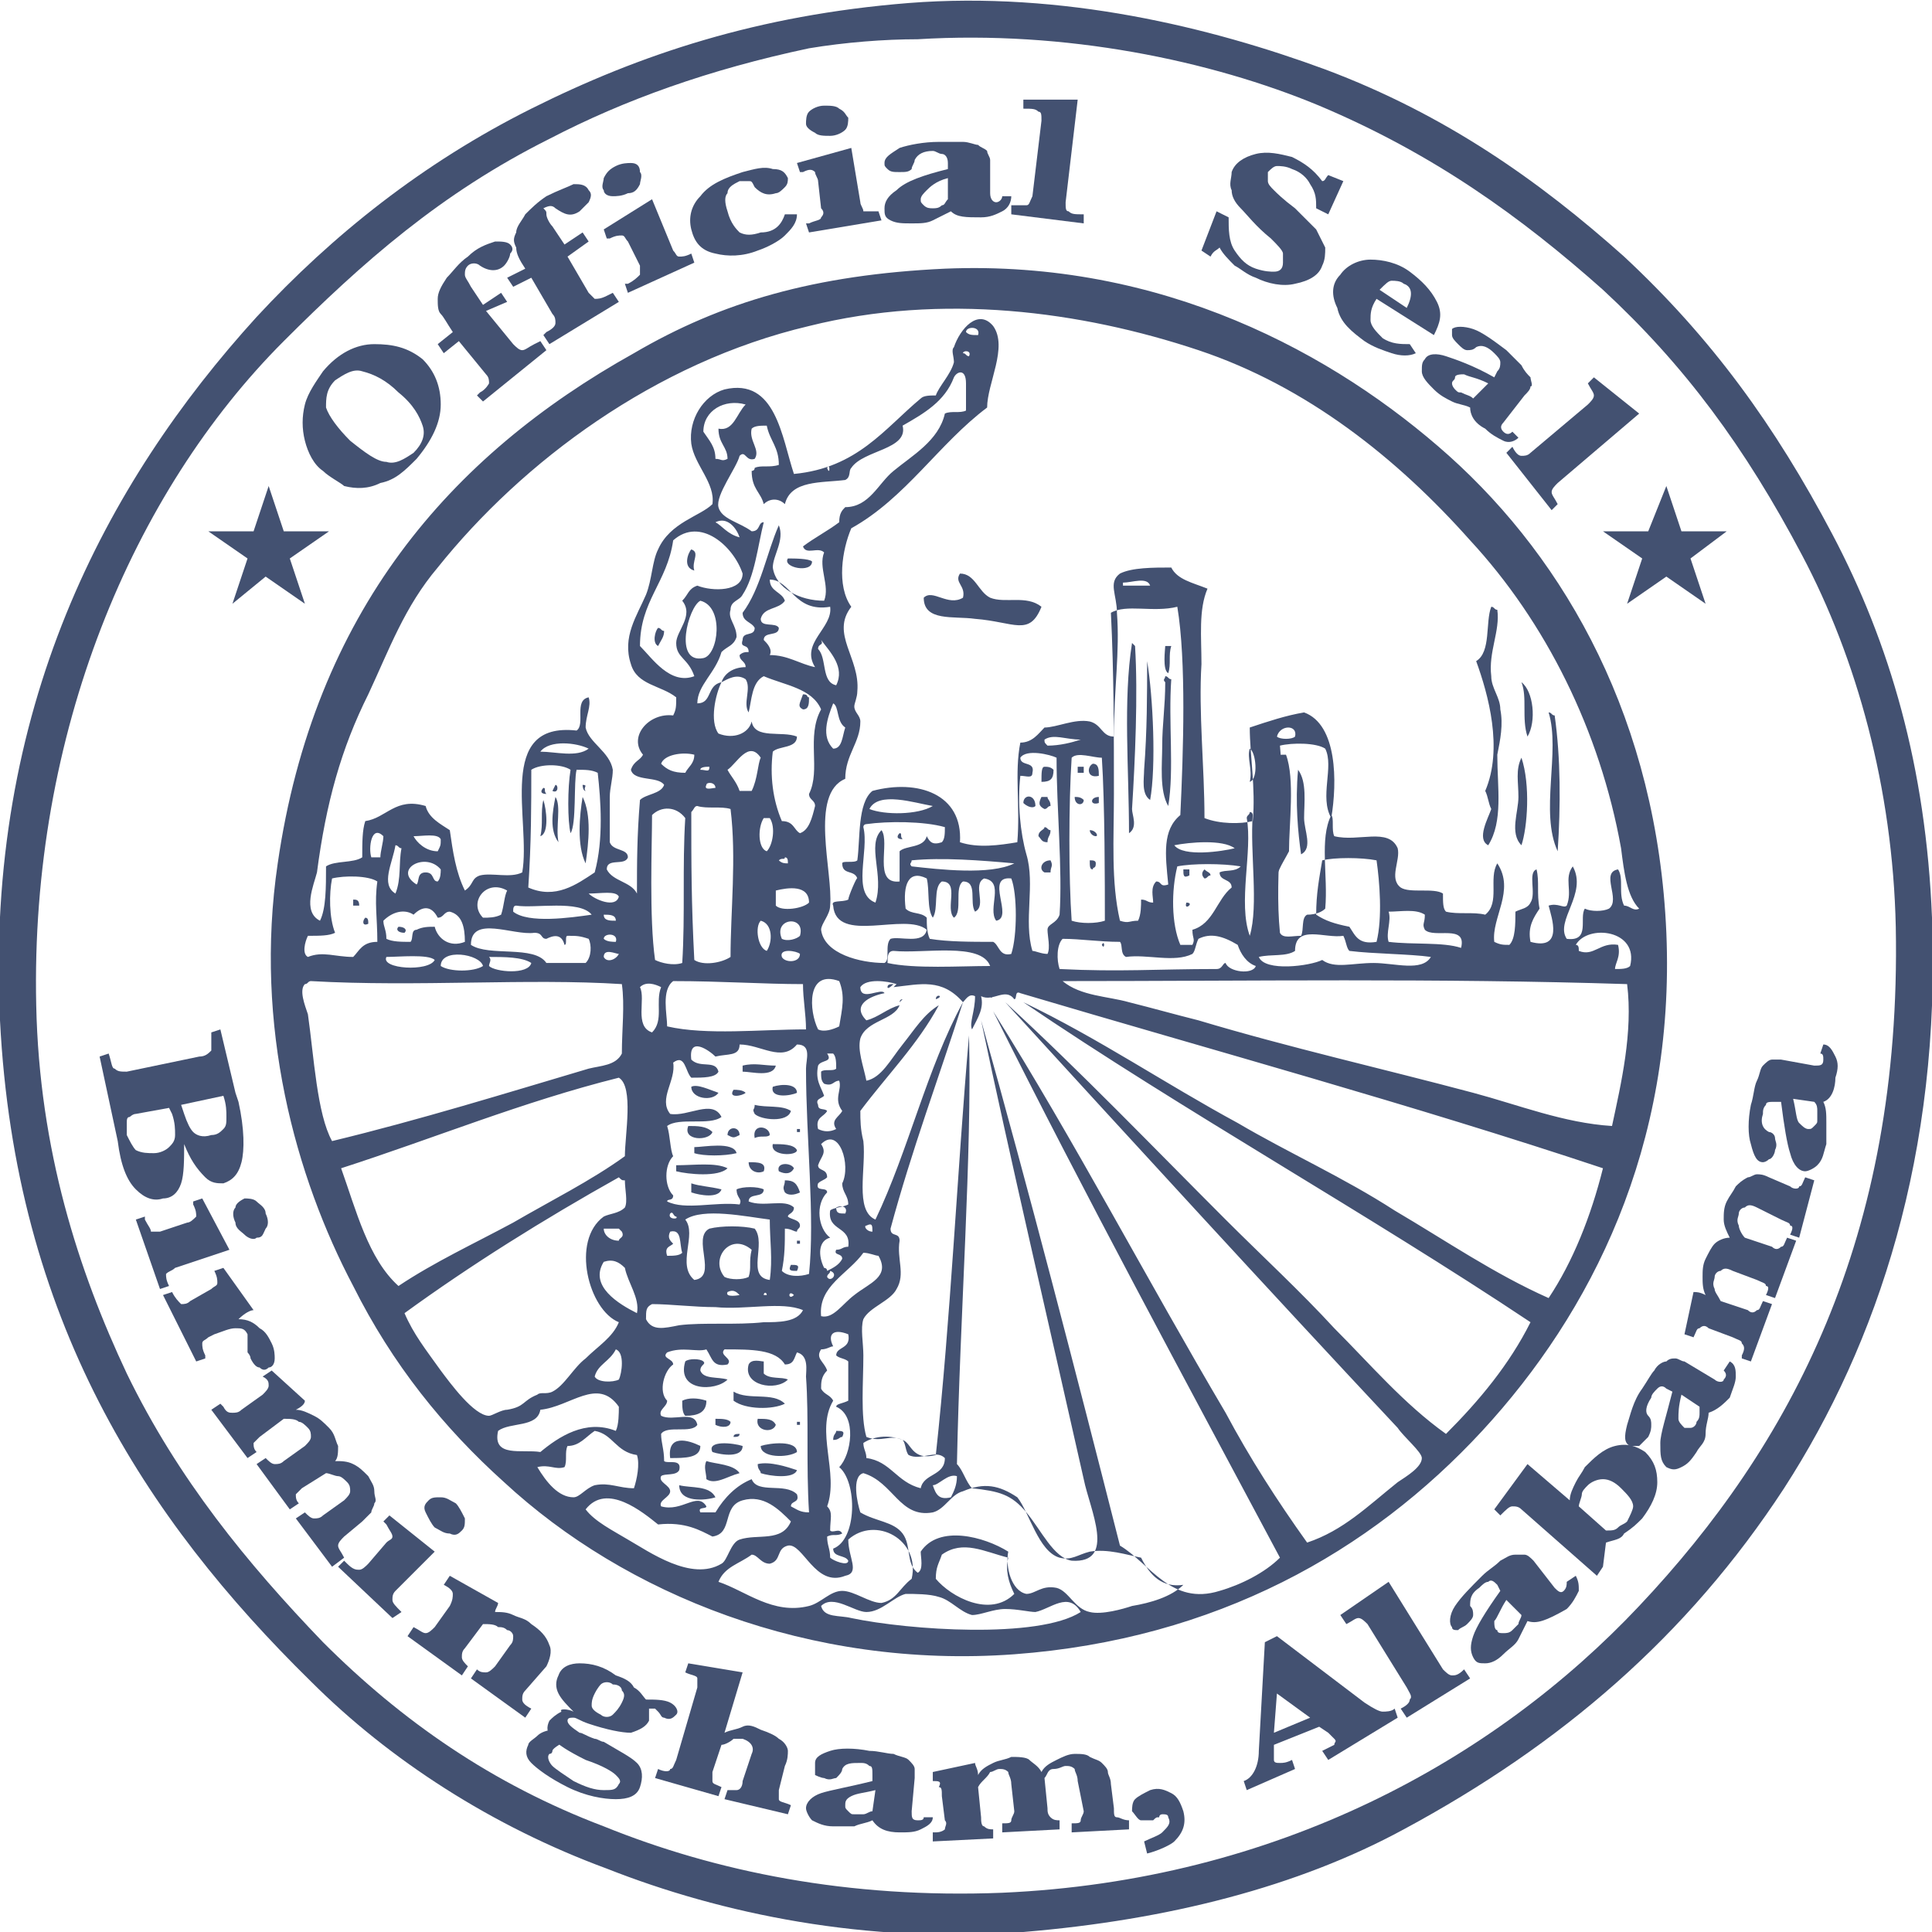 <?xml version="1.0" encoding="utf-8"?>
<!-- Generator: Adobe Illustrator 28.3.0, SVG Export Plug-In . SVG Version: 6.00 Build 0)  -->
<svg version="1.1" id="Layer_1" xmlns="http://www.w3.org/2000/svg" xmlns:xlink="http://www.w3.org/1999/xlink" x="0px" y="0px"
	 viewBox="0 0 64 64" style="enable-background:new 0 0 64 64;" xml:space="preserve">
<style type="text/css">
	.st0{fill:#435171;}
</style>
<path class="st0" d="M30.1,0.1c5.1-0.4,10,0.8,13.8,2.2C47.9,3.8,51,6,53.8,8.5c2.9,2.7,5,5.6,6.9,9.2c1.9,3.6,3.1,7.7,3.3,12.7
	c0.3,7.8-1.8,14.1-4.9,18.9c-3.2,4.9-7.4,8.5-12.6,11.3c-3.5,1.9-7.8,3-12.6,3.4c-5.2,0.4-10-0.6-13.8-2.1c-3.8-1.4-7.2-3.6-9.8-6.2
	C4.8,50.3,0.5,43.7,0,33.8C-0.5,23.5,3.5,16,8.5,10.5c2.5-2.7,5.5-5.1,9.1-6.9C21.2,1.8,25.1,0.5,30.1,0.1z M26.8,1.6
	c-3.3,0.7-6.1,1.7-8.6,3c-3.6,1.8-6.2,4.1-8.8,6.7c-5,5-8.4,13-8.2,22c0.1,4.8,1.4,8.8,3,12.2c1.7,3.5,4,6.3,6.5,8.9
	c2.6,2.6,5.6,4.7,9.3,6.1c3.7,1.5,8.1,2.4,13.2,2.2c9.1-0.4,16.3-4.4,21.1-9.5c5-5.3,8.7-12.2,8.5-22.5c-0.1-4.6-1.3-8.9-3.1-12.3
	c-1.9-3.6-3.9-6.3-6.6-8.8c-2.7-2.4-5.6-4.5-9.4-6.1C40.1,2,35.3,1,30.4,1.3C29.3,1.3,28,1.4,26.8,1.6"/>
<path class="st0" d="M31.3,8.9c7.2-0.3,12.9,2.8,16.7,6.2c3.9,3.5,6.9,8.8,7.2,15.8c0.3,7.1-2.5,12.6-6.1,16.5
	c-3.7,4-8.8,6.9-15.5,7.4c-6.8,0.5-12.9-2-16.9-5.7c-2-1.8-3.7-3.9-5-6.5C9.8,39,8.4,34,9.2,28.6c1.2-8.3,5.7-13.5,11.8-16.9
	C23.9,10,27,9.1,31.3,8.9z M53.7,28.1c-0.7-3.9-2.5-7.5-5-10.2c-2.4-2.7-5.4-5.1-9-6.3c-3.9-1.3-8.5-1.9-12.9-0.8
	c-5.1,1.2-9.5,4.5-12.3,8c-1.1,1.3-1.6,2.7-2.3,4.2c-0.9,1.8-1.4,3.6-1.7,5.9c-0.1,0.4-0.5,1.3,0.1,1.6c0.2-0.4,0.2-1.1,0.2-1.8
	c0.3-0.2,0.9-0.1,1.2-0.3c0-0.5,0-0.9,0.1-1.2c0.7-0.1,1-0.8,2-0.5c0.1,0.4,0.5,0.6,0.8,0.8c0.1,0.7,0.2,1.4,0.5,2
	c0.3-0.2,0.2-0.4,0.5-0.5c0.4-0.1,1,0.1,1.4-0.1c0.3-1.7-0.9-5,1.8-4.7c0.3-0.2-0.1-1,0.4-1.1c0.1,0.3-0.1,0.6-0.1,1
	c0.1,0.5,0.8,0.8,0.9,1.4c0,0.3-0.1,0.6-0.1,0.9c0,0.5,0,0.9,0,1.5c0.1,0.3,0.6,0.2,0.6,0.5c-0.1,0.3-0.7,0-0.7,0.4
	c0.2,0.4,0.8,0.4,1,0.8c0-1,0-1.9,0.1-3.1c0.2-0.2,0.7-0.2,0.8-0.5c-0.2-0.3-1-0.1-1.1-0.5c0.1-0.3,0.3-0.3,0.4-0.5
	c-0.5-0.6,0.2-1.4,1-1.3c0.1-0.2,0.1-0.3,0.1-0.6c-0.5-0.4-1.3-0.4-1.5-1.1c-0.3-0.9,0.2-1.6,0.5-2.3c0.2-0.5,0.2-1.1,0.4-1.5
	c0.4-0.9,1.4-1.1,1.8-1.5c0.1-0.7-0.6-1.3-0.7-2c-0.1-0.8,0.4-1.6,1.1-1.8c1.7-0.4,1.9,1.6,2.3,2.8c2.1-0.2,3-1.5,4.2-2.5
	c0.1-0.1,0.3-0.1,0.5-0.1c0.1-0.3,0.5-0.7,0.6-1.1c0-0.2-0.1-0.4,0-0.5c0.2-0.6,0.8-1.3,1.3-0.7c0.5,0.7-0.2,1.9-0.2,2.7
	c-1.6,1.2-2.7,3-4.5,4c-0.3,0.7-0.5,1.9,0,2.6c-0.7,0.9,0.3,1.7,0.2,2.8c0,0.2-0.1,0.4-0.1,0.5c0,0.2,0.2,0.3,0.2,0.5
	c0,0.7-0.5,1.1-0.5,1.9c-1.2,0.5-0.4,3.1-0.5,4.2c0,0.3-0.3,0.6-0.3,0.8c0.1,0.8,1.3,1.1,2.1,1.1c0.2-0.1,0-0.6,0.2-0.8
	c0.3-0.1,1.1,0.2,1.2-0.3c-0.7-0.6-3,0.5-3.1-0.8c-0.1-0.2,0.3-0.1,0.5-0.2c0-0.1,0.3-0.8,0.3-0.7c-0.1-0.3-0.5-0.1-0.5-0.5
	c0-0.1,0.4,0,0.5-0.1c0.1-0.7,0-1.9,0.5-2.3c1.5-0.4,3,0.1,2.9,1.7c0.6,0.2,1.3,0.1,1.9,0c0.1-1.2-0.1-2.3,0.1-3.3
	c0.4,0,0.6-0.3,0.8-0.5c0.4,0,1-0.3,1.5-0.2c0.4,0.1,0.4,0.5,0.8,0.5c0-1.6,0.2-2.8,0.1-4.1c0-0.6-0.3-1,0.1-1.3
	c0.4-0.2,1.1-0.2,1.7-0.2c0.2,0.4,0.7,0.5,1.2,0.7c-0.3,0.7-0.2,1.6-0.2,2.5c-0.1,1.6,0.1,3.4,0.1,5.1c0.5,0.2,1.2,0.2,1.6,0.1
	c0.1-1.1-0.1-2.2-0.1-3.1c0.6-0.2,1.2-0.4,1.8-0.5c1.1,0.4,1.1,2.3,0.9,3.5c-0.4-0.7,0.1-1.7-0.2-2.3c-0.3-0.2-1.1-0.2-1.5-0.1
	c0.2,2-0.2,4.2,0,6.2c0.1,0.2,0.4,0.1,0.7,0.1c0.1-0.2,0-0.6,0.2-0.7c0.3,0,0.5-0.1,0.6-0.2c0.1-1.1-0.2-2.3,0.2-3.1
	c0.1,0.1,0,0.5,0.1,0.7c0.8,0.2,1.8-0.3,2.1,0.4c0.1,0.4-0.3,1,0.1,1.3c0.3,0.2,1.1,0,1.4,0.2c0,0.3,0,0.5,0.1,0.6
	c0.4,0.1,0.9,0,1.3,0.1c0.5-0.4,0.1-1.2,0.4-1.7c0.6,0.9-0.2,1.8-0.1,2.6c0.2,0.1,0.3,0.1,0.5,0.1c0.2-0.2,0.2-0.7,0.2-1.1
	c0.2-0.1,0.4-0.1,0.5-0.3c0.2-0.3-0.1-1,0.2-1.1c0.1,0.4,0,0.8,0.1,1.3c-0.2,0.3-0.4,0.6-0.3,1.1c1.1,0.3,0.7-0.8,0.6-1.2
	c0.3-0.1,0.5,0.1,0.6,0c0.2-0.5-0.1-0.9,0.2-1.3c0.5,0.9-0.6,1.8-0.2,2.4c0.8,0.1,0.4-0.7,0.6-1c0.2,0.1,0.6,0.1,0.8,0
	c0.4-0.3-0.3-1.2,0.3-1.3c0.2,0.3,0,0.8,0.2,1.2c0.2,0,0.3,0.2,0.5,0.1C53.9,29.7,53.8,28.9,53.7,28.1L53.7,28.1z M32,11
	c0.1,0.1,0.2,0.1,0.4,0.1C32.5,10.8,32,10.8,32,11z M31.9,11.7c0.1,0,0.1,0.1,0.2,0.1C32.2,11.6,31.9,11.6,31.9,11.7z M31.6,12.5
	c-0.3,0.8-1,1.2-1.7,1.6c0.2,0.8-1.3,0.8-1.7,1.4c-0.1,0.1,0,0.3-0.2,0.4c-0.8,0.1-1.8,0-2,0.8c-0.2-0.2-0.5-0.2-0.7,0
	c-0.1-0.4-0.4-0.5-0.4-1.1c0,0,0.1,0,0.1-0.1c0.2-0.1,0.5,0,0.8-0.1c0-0.6-0.3-0.8-0.4-1.3c-0.2,0-0.4,0-0.5,0.1
	c-0.1,0.4,0.3,0.7,0.1,1c-0.3,0.1-0.3-0.3-0.5-0.1c-0.1,0.4-0.8,1.3-0.7,1.7c0.1,0.4,0.7,0.5,1.1,0.8c0.3,0,0.2-0.3,0.4-0.3
	c-0.2,0.8-0.3,1.8-0.7,2.4c-0.1,0.2-0.4,0.2-0.4,0.5c-0.1,0.3,0.2,0.5,0.2,0.9c-0.1,0.3-0.3,0.3-0.5,0.5c-0.2,0.7-0.8,1.1-0.8,1.7
	c0.5,0,0.3-0.6,0.8-0.7c-0.2,0.4-0.4,1.3-0.1,1.7c0.5,0.2,1,0,1.1-0.4c0.1,0.6,1,0.3,1.5,0.5c0,0.4-0.6,0.3-0.8,0.5
	c-0.1,0.8,0,1.6,0.3,2.3c0.4,0,0.4,0.3,0.6,0.4c0.3-0.1,0.4-0.5,0.5-0.9c0-0.2-0.2-0.2-0.2-0.4c0.4-0.8-0.1-1.9,0.4-2.8
	c-0.3-0.7-1.2-0.8-1.9-1.1c-0.4,0.2-0.4,0.8-0.5,1.2c-0.2-0.3,0.1-0.8-0.1-1.1c-0.3-0.2-0.6,0-0.8,0.1c0.1-0.3,0.4-0.5,0.8-0.5
	c0-0.2-0.2-0.2-0.2-0.4c0.1-0.1,0.2-0.1,0.3-0.1c0-0.3-0.3-0.1-0.2-0.4c0-0.3,0.4-0.1,0.4-0.4c-0.1-0.2-0.4-0.2-0.4-0.5
	c0.6-0.8,0.8-2,1.2-2.9c0.2,0.5-0.2,1-0.2,1.4c0.1,0.7,0.9,1.1,1.7,1.1c0.2-0.5-0.2-1.1,0-1.6c-0.2-0.2-0.6,0.1-0.7-0.2
	c0.4-0.3,0.8-0.5,1.2-0.8c0-0.3,0.1-0.4,0.2-0.5c0.8,0,1.1-0.8,1.6-1.2c0.6-0.5,1.5-1,1.7-1.9c0.2-0.1,0.5,0,0.7-0.1v-0.9
	C32,12.2,31.7,12.3,31.6,12.5L31.6,12.5z M23.3,14.3c0.2,0.3,0.4,0.5,0.4,0.9c0.2,0,0.2,0.1,0.4,0c0-0.4-0.3-0.5-0.3-1
	c0.5,0.1,0.6-0.5,0.9-0.8C24,13.2,23.3,13.6,23.3,14.3L23.3,14.3z M27.4,15.5C27.5,15.8,27.5,15.3,27.4,15.5L27.4,15.5z M24.5,17.8
	c-0.1-0.3-0.4-0.7-0.8-0.5C23.9,17.4,24.1,17.7,24.5,17.8z M22.3,17.9c-0.2,1.4-1.1,2-1.1,3.5c0.4,0.4,1,1.3,1.8,1
	c-0.2-0.6-0.6-0.6-0.6-1.1c0-0.4,0.6-0.9,0.2-1.4c0.2-0.2,0.2-0.4,0.5-0.5c0.5,0.2,1.5,0.2,1.5-0.4C24.3,18.1,23.2,17.1,22.3,17.9z
	 M25.5,19.2c0,0.4,0.4,0.4,0.5,0.7c-0.2,0.3-0.7,0.2-0.8,0.6c0,0.3,0.5,0.1,0.6,0.3c0,0.3-0.5,0.1-0.5,0.4c0.1,0.1,0.3,0.3,0.2,0.5
	c0.6,0,1,0.3,1.5,0.4c-0.5-0.8,0.6-1.3,0.5-2C26.3,20.3,26.2,19.2,25.5,19.2z M37.2,19.4h0.9c-0.1-0.3-0.6-0.1-0.9-0.1V19.4z
	 M23.3,21.8c0.5-0.1,0.7-1.7-0.1-1.9C22.8,20.1,22.3,22,23.3,21.8z M36.8,20.3c0.1,2,0.1,4,0.1,6c0,1.5-0.1,2.9,0.2,4.2
	c0.3,0.1,0.3,0,0.6,0c0.1-0.2,0.1-0.5,0.1-0.7c0.2,0,0.2,0.1,0.4,0.1c0-0.2-0.1-0.5,0.1-0.7c0.2,0,0.1,0.2,0.4,0.1
	c-0.1-1-0.2-1.8,0.4-2.3c0.1-2.1,0.2-5.1-0.1-6.9C38.2,20.3,37.3,20,36.8,20.3L36.8,20.3z M27.1,21.5c0.3,0.3,0.1,1.1,0.6,1.2
	c0.3-0.6-0.2-1.1-0.5-1.5C27.3,21.4,27.1,21.3,27.1,21.5z M27.6,24.8c0.3,0,0.3-0.4,0.4-0.7c-0.3-0.2-0.2-0.7-0.4-0.8
	C27.4,23.8,27.2,24.4,27.6,24.8L27.6,24.8z M42.3,24.4c0.1,0.1,0.5,0.1,0.6,0C43,24,42.4,24,42.3,24.4z M34.6,24.5
	c0,0.1,0,0.1,0.1,0.2c0.4,0,0.8-0.1,1.1-0.2C35.3,24.5,34.9,24.3,34.6,24.5z M17.9,24.9c0.5,0,1.2,0.2,1.6-0.1
	C19.1,24.6,18.2,24.5,17.9,24.9z M25.2,25.1c-0.4-0.6-0.8,0.2-1.1,0.4c0.1,0.2,0.3,0.4,0.4,0.7h0.4C25.1,25.8,25.1,25.3,25.2,25.1z
	 M41.4,25.9c0.3-0.1,0.2-1,0-1.1C41.3,25.1,41.5,25.5,41.4,25.9z M21.9,25.3c0.2,0.2,0.4,0.3,0.8,0.3c0.1-0.2,0.3-0.3,0.3-0.6
	C22.6,24.9,22,25,21.9,25.3L21.9,25.3z M33.8,25.1c0,0.3,0.5,0.1,0.4,0.5c0,0.2-0.2,0.1-0.4,0.1c-0.1,0.9,0,1.9,0.2,2.6
	c0.3,1-0.1,2.2,0.2,3.2c0.1,0,0.3,0.1,0.5,0.1c0.1-0.2,0-0.6,0-0.8c0-0.2,0.3-0.2,0.4-0.5c0.1-1.5-0.1-3.5-0.1-5.2
	C34.8,25,34,24.8,33.8,25.1L33.8,25.1z M35.5,25.1c-0.1,1.5-0.1,4,0,5.4c0.3,0.1,0.8,0.1,1.1,0c0-1.2,0-3.9-0.1-5.4
	C36.2,25.1,35.7,24.9,35.5,25.1L35.5,25.1z M17.6,25.5c0,1.2,0,2.4-0.1,3.9c0.9,0.4,1.6-0.1,2.2-0.5c0.3-1.1,0.2-2.4,0.1-3.3
	c-0.2-0.1-0.4-0.1-0.7-0.1c-0.1,0.4,0,1.8-0.2,2.1c-0.1-0.4-0.1-1.5,0-2.1C18.6,25.3,17.9,25.3,17.6,25.5L17.6,25.5z M23.2,25.5
	c0.2,0,0.3,0.1,0.3-0.1C23.4,25.4,23.2,25.4,23.2,25.5z M23.4,26c-0.1,0.2,0.2,0.1,0.3,0.1C23.7,25.9,23.4,25.9,23.4,26z M28.8,26.8
	c0.5,0.2,1.6,0.2,2.1-0.1C30.3,26.6,29.1,26.2,28.8,26.8z M21.6,27c0,1-0.1,3.4,0.1,4.8c0.2,0.1,0.6,0.2,0.9,0.1
	c0.1-1.6,0-3.2,0.1-4.8C22.4,26.7,21.9,26.7,21.6,27L21.6,27z M23.1,26.7c-0.1,0-0.1,0.1-0.2,0.2c0,1.7,0,3,0.1,4.9
	c0.3,0.2,0.9,0.1,1.2-0.1c0-1.5,0.2-3.3,0-4.9C23.9,26.7,23.4,26.8,23.1,26.7L23.1,26.7z M41.3,27.1c0.2,1.1-0.3,2.8,0.1,3.9
	c0.3-1,0-2.8,0.1-4c0,0,0-0.1-0.1-0.1C41.4,27,41.3,27,41.3,27.1z M25.4,28.2c0.2-0.2,0.3-0.8,0.1-1.1h-0.2
	C25.1,27.4,25.1,28.1,25.4,28.2z M28.7,27.3c0,0-0.1,0-0.1,0.1c0.2,0.8-0.4,2.2,0.4,2.5c0.3-0.9-0.3-1.9,0.2-2.4
	c0.3,0.4-0.3,1.8,0.6,1.7c0-0.5,0-0.6,0-1c0.2-0.2,0.8-0.1,0.9-0.5c0.1,0.2,0.2,0.3,0.5,0.2c0.1-0.1,0.1-0.3,0.1-0.5
	C30.6,27.2,29.4,27.2,28.7,27.3L28.7,27.3z M12.3,28.4h0.3c0-0.2,0.1-0.5,0.1-0.7C12.3,27.3,12.2,28.1,12.3,28.4L12.3,28.4z
	 M14.5,28.2c0.1-0.2,0.1-0.2,0.1-0.4c-0.1-0.2-0.6-0.1-0.9-0.1C13.8,27.9,14.1,28.2,14.5,28.2L14.5,28.2z M38.9,28
	c0.3,0.4,1.6,0.2,2,0.1C40.5,27.8,39.4,27.9,38.9,28z M13.1,29.6c0.2-0.5,0.1-1,0.2-1.5c-0.1,0-0.1-0.1-0.2-0.1
	C13,28.6,12.6,29.3,13.1,29.6z M25.8,28.5c0.1,0.1,0.2,0.1,0.3,0.1c0-0.1,0-0.2-0.1-0.2C26,28.5,25.9,28.4,25.8,28.5z M43.8,28.5
	c-0.1,0.6-0.2,1.1-0.2,1.8c0.3,0.2,0.6,0.3,1.1,0.4c0.2,0.3,0.3,0.6,0.9,0.5c0.2-0.8,0.1-2,0-2.7C45.1,28.4,44.2,28.4,43.8,28.5z
	 M30.2,28.5c0,0.1-0.1,0.1,0,0.2c0.9,0.1,2.6,0.3,3.4-0.1C32.5,28.5,31.2,28.4,30.2,28.5z M13.8,29.3c0.1-0.1,0-0.4,0.3-0.4
	c0.3,0,0.2,0.3,0.4,0.3c0.1-0.1,0.1-0.3,0.1-0.4C14.1,28.2,13,28.8,13.8,29.3L13.8,29.3z M39,28.7c-0.2,0.8-0.2,1.9,0.1,2.6h0.4
	c0.1-0.2,0-0.2,0-0.5c0.7-0.2,0.8-1,1.3-1.4c0-0.3-0.4-0.2-0.4-0.5c0.2-0.1,0.5,0,0.7-0.2C40.5,28.6,39.5,28.6,39,28.7L39,28.7z
	 M11,29.1c-0.1,0.5-0.1,1.3,0.1,1.8C10.9,31,10.6,31,10.2,31c-0.1,0.2-0.2,0.6,0,0.7c0.5-0.2,0.9,0,1.5,0c0.2-0.2,0.3-0.5,0.8-0.5
	c0-0.8-0.1-1.3,0-2C12.2,29,11.4,29,11,29.1z M30,30.1c0.2,0.2,0.5,0.1,0.7,0.3c0,0.2,0,0.5,0.1,0.7c0.6,0.1,1.4,0.1,2.1,0.1
	c0.2,0.1,0.2,0.5,0.6,0.4c0.2-0.6,0.2-2,0-2.5c-0.9-0.1,0.1,1.3-0.5,1.4c-0.3-0.4,0.3-1.3-0.4-1.4c-0.4,0.2,0.1,0.9-0.3,1.1
	c-0.2-0.3,0.1-1-0.4-1c-0.3,0.2,0,1-0.3,1.2c-0.3-0.3,0.2-1.2-0.4-1.2c-0.3,0.2-0.1,0.9-0.3,1.2c-0.2-0.3-0.1-0.9-0.2-1.3
	C30.1,28.8,29.9,29.3,30,30.1L30,30.1z M25.7,29.5c0,0.3,0,0.2,0,0.5c0.2,0.2,0.9,0.1,1.1-0.1C26.8,29.3,26.1,29.4,25.7,29.5z
	 M16,30.4c0.2,0,0.4,0,0.6-0.1c0.1-0.3,0.1-0.6,0.2-0.8C16.1,29.1,15.5,29.9,16,30.4L16,30.4z M20.5,29.7c-0.1-0.2-0.6-0.1-1-0.1
	C19.7,29.8,20.4,30.1,20.5,29.7z M17.1,30c-0.1,0-0.1,0.1-0.1,0.2c0.5,0.4,1.9,0.2,2.6,0.1C19.2,29.8,17.7,30.1,17.1,30z M13.7,30.3
	c-0.3-0.2-0.7-0.1-1,0.2c0,0.2,0.1,0.3,0.1,0.6c0.2,0.1,0.5,0.1,0.8,0.1c0.1-0.1,0-0.4,0.2-0.4c0.2-0.1,0.4-0.1,0.6-0.1
	c0.1,0.4,0.5,0.7,1,0.5c0-0.5-0.1-0.9-0.5-1c-0.2,0-0.2,0.2-0.4,0.2C14.3,30,14,30,13.7,30.3L13.7,30.3z M46,31.2
	c0.8,0.1,1.8,0,2.4,0.2c0.2-0.8-0.9-0.3-1.2-0.6c-0.1-0.2,0-0.2,0-0.5c-0.3-0.2-0.8-0.1-1.2-0.1C46.1,30.5,45.9,30.9,46,31.2
	L46,31.2z M20.4,30.5c0-0.2-0.2-0.2-0.4-0.2C20,30.5,20.2,30.5,20.4,30.5z M25.4,31.5c0.2-0.3,0.2-0.9-0.2-1
	C25,30.7,25.1,31.4,25.4,31.5z M25.9,31.1c0.2,0.1,0.5,0,0.6-0.1C26.7,30.3,25.6,30.4,25.9,31.1z M18.1,31.1c-0.2,0-0.1-0.2-0.4-0.2
	c-0.7,0.1-2.1-0.6-2.1,0.4c0.6,0.4,2.1,0,2.5,0.6h1.3c0.2-0.2,0.2-0.6,0.1-0.8c-0.3-0.1-0.4-0.1-0.7-0.1c-0.1,0,0,0.3-0.1,0.3
	C18.6,30.9,18.3,31,18.1,31.1L18.1,31.1z M52.2,31.3c0.1,0,0.1,0.1,0.1,0.2c0.5,0.2,0.7-0.3,1.3-0.2c0.1,0.4-0.1,0.6-0.1,0.8
	c0.2,0,0.4,0,0.5-0.1C54.3,30.8,52.6,30.6,52.2,31.3L52.2,31.3z M20,31.1c0.1,0.1,0.3,0.1,0.4,0.1C20.5,30.9,20,30.9,20,31.1z
	 M39.7,31.1c-0.1,0.2-0.1,0.4-0.2,0.5c-0.6,0.3-1.5,0-2.2,0.1c-0.2-0.1-0.1-0.4-0.2-0.5c-0.7,0-1.3-0.1-1.9-0.1
	c-0.2,0.2-0.2,0.7-0.1,1c2,0.1,3.2,0,5.2,0c0.2,0,0.2-0.2,0.3-0.2c0.1,0.3,0.9,0.4,1,0.1c-0.3-0.1-0.5-0.4-0.6-0.7
	C40.5,31,40.1,30.9,39.7,31.1L39.7,31.1z M42.9,31.5c-0.3,0.2-0.8,0.1-1.2,0.2c0.2,0.5,1.7,0.3,2.1,0.1c0.4,0.3,1,0.1,1.7,0.1
	c0.7,0,1.6,0.3,1.9-0.2c-0.7-0.1-1.9-0.1-2.7-0.2c-0.1-0.1-0.1-0.3-0.2-0.5C43.9,31.1,42.9,30.6,42.9,31.5L42.9,31.5z M25.9,31.7
	c0.1,0.2,0.6,0.2,0.6-0.1C26.4,31.5,25.8,31.4,25.9,31.7z M29.6,31.5c-0.2,0-0.2,0.2-0.2,0.4c0.9,0.2,2.4,0.1,3.4,0.1
	C32.5,31.2,30.6,31.6,29.6,31.5L29.6,31.5z M20,31.7c0.1,0.2,0.4,0.1,0.5-0.1C20.4,31.6,20,31.4,20,31.7z M12.8,31.7
	c-0.2,0.4,1.4,0.5,1.6,0.1C14.2,31.6,13.2,31.7,12.8,31.7z M14.6,32c0.3,0.2,1.1,0.2,1.4,0C15.9,31.6,14.6,31.4,14.6,32z M16.2,32
	c0.2,0.2,1.3,0.3,1.4-0.1c-0.3-0.2-0.9-0.2-1.4-0.2C16.3,31.8,16.2,31.9,16.2,32z M29.6,32.7c0,0,0.1-0.1,0.1-0.1
	c-0.3-0.1-1-0.2-1.2,0.1c0,0.5,0.7,0,0.8,0.2c-0.5,0.1-1.1,0.4-0.6,0.9c0.4-0.1,0.7-0.4,1.1-0.5c-0.2,0.5-1.1,0.5-1.3,1.1
	c-0.1,0.4,0.1,0.9,0.2,1.4c0.5-0.1,0.8-0.7,1.2-1.2c0.4-0.5,0.7-1,1.2-1.3c-0.7,1.3-1.7,2.3-2.6,3.5c0,0.3,0,0.6,0.1,1
	c0.1,0.9-0.3,2.3,0.4,2.6c1.1-2.3,1.7-5,2.9-7.2c-0.8,2.5-1.7,4.9-2.4,7.5c0,0.3,0.3,0.1,0.3,0.4c-0.1,0.6,0.2,1.1-0.1,1.6
	c-0.2,0.4-0.9,0.6-1.1,1c-0.1,0.3,0,0.8,0,1.2c0,0.9-0.1,2,0.1,2.7c0.5,0.2,0.8-0.1,1.2,0.1c0.3,0.1,0.3,0.7,1.1,0.5
	c0.5-4.6,0.7-9.3,1.1-13.9c0.1,4-0.3,9.2-0.4,14.2c0.2,0.2,0.3,0.6,0.5,0.8c0.9,0.1,1.3,0.2,1.8,0.8c0.5,0.6,0.9,1.5,1.5,1.6
	c1.5,0.1,0.6-1.7,0.4-2.7c-1.1-4.9-2.5-10.9-3.4-15.2c1.6,5.7,3.1,11.5,4.6,17.4c1,0.6,1.7,2,3.3,1.5c0.7-0.2,1.5-0.6,2-1.1
	c-3.2-6-6.4-11.9-9.5-18.1c2.7,4.3,5.1,8.9,7.7,13.3c0.8,1.5,1.7,2.9,2.7,4.3c1.2-0.4,2-1.2,3-2c0.3-0.2,0.8-0.5,0.8-0.8
	c0-0.2-0.6-0.7-0.8-1c-4.4-4.7-8.7-9.4-13-14.1c2.5,2.3,4.9,4.8,7.3,7.2c1.2,1.2,2.5,2.4,3.6,3.6c1.2,1.2,2.3,2.5,3.7,3.5
	c1.1-1.1,2.1-2.3,2.8-3.7c-5.4-3.6-11.5-7-16.8-10.6c2.5,1.2,4.7,2.7,7.1,4c1.7,1,3.5,1.8,5.2,2.9c1.7,1,3.3,2.1,5.1,2.9
	c0.8-1.2,1.4-2.7,1.8-4.3c-6.3-2.1-12.9-3.9-19.3-5.8c-0.2-0.1-0.1,0.2-0.2,0.2c-0.3-0.4-0.7,0.1-1.1-0.1c0.1,0.4-0.1,0.7-0.3,1.1
	c-0.1-0.2,0.1-0.6,0.1-1.1c-0.2-0.1-0.3,0.1-0.4,0.2C31.2,32.4,30.5,32.6,29.6,32.7L29.6,32.7z M35.2,32.5c0.6,0.5,1.5,0.5,2.2,0.7
	c0.8,0.2,1.5,0.4,2.3,0.6c3,0.9,6.1,1.6,9.1,2.4c1.5,0.4,3,1,4.6,1.1c0.3-1.4,0.7-3.1,0.5-4.7C47.7,32.4,41.4,32.5,35.2,32.5
	L35.2,32.5z M10.3,32.5c-0.1,0-0.1,0.1-0.2,0.1c-0.2,0.2,0,0.7,0.1,1c0.2,1.4,0.3,3.3,0.8,4.2c2.9-0.7,5.8-1.6,8.5-2.4
	c0.4-0.1,0.9-0.1,1.1-0.5c0-0.8,0.1-1.6,0-2.3C17.5,32.4,13.8,32.7,10.3,32.5L10.3,32.5z M22.3,32.5c-0.4,0.3-0.2,1.1-0.2,1.5
	c1.3,0.3,3.1,0.1,4.6,0.1c0-0.5-0.1-1-0.1-1.5C25.3,32.6,23.9,32.5,22.3,32.5z M27.1,34.1c0.2,0.1,0.5,0,0.7-0.1
	c0.1-0.6,0.2-1,0-1.5C26.7,32.1,26.8,33.5,27.1,34.1z M21.2,32.7c0.2,0.4-0.2,1.3,0.4,1.5c0.4-0.4,0.1-1,0.3-1.5
	C21.7,32.6,21.4,32.5,21.2,32.7z M22.9,35.1c0.3,0.3,0.8,0,0.9,0.4c-0.1,0.2-0.5,0.2-0.9,0.2c-0.2-0.2-0.2-0.8-0.6-0.5
	c0.1,0.6-0.5,1.2-0.1,1.7c0.6,0.1,1.4-0.5,1.7,0.1c-0.4,0.3-1.4,0-1.8,0.3c0.1,0.3,0.1,0.8,0.2,1c-0.3,0.3-0.3,1,0,1.3
	c0,0.2-0.2,0.1-0.2,0.2c0.6,0.3,1.6,0,2.4,0.1c0.1-0.2-0.1-0.2-0.1-0.5c0.2-0.1,0.7-0.1,0.9,0c0,0.3-0.5,0.1-0.5,0.4
	c0.5,0.2,1.2-0.1,1.5,0.2c0,0.2-0.2,0.2-0.2,0.3c0.1,0.1,0.4,0.1,0.4,0.3c0,0.1-0.1,0.1-0.1,0.2c-0.1,0-0.2-0.1-0.4-0.1
	c0,0.5,0,0.9-0.1,1.4c0.2,0.2,0.6,0.2,0.9,0.1c0.2-1.9-0.1-4.5-0.1-6.8c0-0.3,0.2-0.8-0.3-0.8c-0.5,0.6-1.2,0-1.9,0
	c0,0.4-0.4,0.3-0.8,0.4C23.5,34.8,22.8,34.3,22.9,35.1L22.9,35.1z M27.1,35.3c-0.1,0.5,0.1,0.7,0.2,1c-0.1,0.1-0.3,0.1-0.2,0.3
	c0,0.2,0.2,0.1,0.3,0.2C27.3,37,27,37,27.1,37.4c0.2,0.1,0.4,0.1,0.6,0c-0.2-0.3,0.1-0.4,0.2-0.6c-0.3-0.4,0-0.7-0.1-1
	c-0.2,0-0.2,0.2-0.5,0.1c-0.1-0.1-0.1-0.2-0.1-0.4c0.1-0.1,0.4,0,0.5-0.1c0-0.2,0-0.4-0.1-0.5h-0.2C27.6,35.2,27.2,35.1,27.1,35.3
	L27.1,35.3z M11.3,38.7c0.5,1.4,0.9,3,1.9,3.9c1.2-0.8,2.5-1.4,3.8-2.1c1.2-0.7,2.6-1.4,3.7-2.2c0-0.7,0.3-2.3-0.2-2.6
	C17.3,36.5,14.4,37.7,11.3,38.7L11.3,38.7z M27.2,37.9c0.2,0.3,0,0.4-0.1,0.7c0,0.2,0.3,0.1,0.3,0.4c-0.1,0.1-0.2,0.1-0.3,0.2
	c-0.1,0.3,0.3,0.1,0.3,0.3c-0.4,0.4-0.3,1.2,0.1,1.5c-0.4,0.1-0.4,0.6-0.2,1c0,0,0.1,0,0.1,0.1c0.2-0.1,0.4-0.2,0.5-0.4
	c0-0.2-0.3-0.1-0.2-0.3c0.2,0,0.2-0.1,0.4-0.1c0.1-0.7-0.7-0.5-0.6-1.2c0.1-0.1,0.4-0.1,0.6-0.2c0-0.3-0.2-0.4-0.2-0.7
	C28.2,38.6,27.8,37.3,27.2,37.9L27.2,37.9z M20.7,39.1c-0.1,0-0.1,0-0.2-0.1c-2.5,1.4-4.9,2.9-7.1,4.5c0.3,0.7,0.7,1.2,1.2,1.9
	c0.3,0.4,1.1,1.5,1.6,1.5c0.1,0,0.4-0.2,0.6-0.2c0.6-0.1,0.5-0.3,1-0.5c0.1-0.1,0.3,0,0.5-0.1c0.4-0.2,0.7-0.8,1.1-1.1
	c0.4-0.4,0.9-0.7,1.1-1.2c-1-0.4-1.6-2.7-0.5-3.5c0.2-0.1,0.5-0.1,0.7-0.3C20.8,39.8,20.7,39.4,20.7,39.1L20.7,39.1z M27.7,40
	c0,0.2,0.1,0.2,0.3,0.2C28.1,40,27.9,39.9,27.7,40z M22.2,40.2c-0.1,0.2,0.3,0.2,0.2,0.1C22.3,40.3,22.3,40.1,22.2,40.2z M22.7,40.4
	c0.4,0.5-0.3,1.5,0.3,2c0.8-0.1-0.1-1.4,0.5-1.7c0.4-0.1,1.1-0.1,1.5,0c0.4,0.5-0.3,1.6,0.5,1.7c0.1-0.7,0-1.3,0-2
	C24.7,40.3,23.3,40,22.7,40.4L22.7,40.4z M28.9,40.8c0-0.2,0-0.3-0.2-0.2C28.6,40.6,28.7,40.8,28.9,40.8z M20.5,41.1
	c0-0.1,0.2-0.1,0.1-0.3c0,0-0.1-0.1-0.1-0.1h-0.5C20,40.9,20.2,41.1,20.5,41.1L20.5,41.1z M22.3,41.2c-0.1,0.1-0.3,0.1-0.2,0.4
	c0.2,0,0.4,0,0.5-0.1c-0.1-0.3,0-0.8-0.4-0.7C22.1,41,22.2,41.1,22.3,41.2L22.3,41.2z M24,42.3c0.2,0.1,0.6,0.1,0.8,0
	c0.1-0.3,0-0.5,0.1-0.9C24.2,40.8,23.5,41.7,24,42.3z M28.6,41.5c-0.5,0.7-1.5,1.1-1.4,2.1c0.4,0.1,0.7-0.4,1.1-0.7
	c0.5-0.4,1.2-0.6,0.8-1.3C29,41.6,28.8,41.5,28.6,41.5z M20,41.8c-0.5,0.8,0.5,1.4,1.1,1.7c0.1-0.5-0.3-1-0.4-1.5
	C20.5,41.8,20.3,41.7,20,41.8L20,41.8z M27.4,42.3c0.1,0.2,0.4-0.1,0.1-0.2C27.5,42.2,27.4,42.2,27.4,42.3z M24.1,42.8
	c-0.1,0.2,0.4,0.1,0.4,0.1C24.4,42.8,24.3,42.7,24.1,42.8z M25.4,42.9c0-0.1-0.1-0.1-0.1,0C25.3,42.9,25.3,42.9,25.4,42.9z
	 M26.3,42.9C26.1,42.7,26.1,43.1,26.3,42.9L26.3,42.9z M23.7,43.3c-0.7,0-1.5-0.1-2.1-0.1c-0.2,0.1-0.2,0.2-0.2,0.5
	c0.2,0.4,0.6,0.3,1.1,0.2c0.8-0.1,1.9,0,2.8-0.1c0.5,0,1.1,0,1.3-0.4C25.9,43.1,24.7,43.4,23.7,43.3z M27.6,44.6
	c-0.1,0-0.2,0.1-0.4,0.1c-0.2,0.3,0.1,0.4,0.2,0.7c-0.2,0.2-0.2,0.4-0.2,0.6c0.1,0.2,0.3,0.2,0.4,0.4c-0.6,1,0.2,2.4-0.2,3.5
	c0.2,0.2,0.1,0.4,0.1,0.8c0.1,0.1,0.3-0.1,0.4,0.1c-0.2,0.1-0.3,0-0.5,0.1c0,0.3,0.1,0.4,0.1,0.7c0.1,0.1,0.6,0.3,0.6,0.1
	c-0.1-0.2-0.5-0.1-0.5-0.4c0.8-0.3,0.8-2.2,0.2-2.7c0.4-0.4,0.6-1.7-0.1-2c0-0.1,0.2-0.1,0.4-0.2c0-0.6,0-0.8,0-1.3
	c-0.1-0.1-0.3-0.1-0.4-0.2c0-0.3,0.5-0.2,0.4-0.7C27.6,44,27.4,44.2,27.6,44.6L27.6,44.6z M22.1,44.8c-0.2,0.2,0.2,0.2,0.2,0.4
	c-0.3,0.2-0.5,0.9-0.2,1.2c0,0.2-0.3,0.3-0.2,0.5c0.4,0.2,1.1-0.2,1.2,0.3c-0.2,0.3-1,0-1.2,0.3c0,0.3,0.1,0.5,0.1,0.9
	c0.1,0.1,0.6-0.1,0.5,0.3c-0.1,0.2-0.5,0.1-0.6,0.2c-0.1,0.2,0.3,0.3,0.3,0.5c0,0.2-0.4,0.3-0.3,0.5c0.7,0.2,1.2-0.5,1.5,0
	c0,0.1-0.3,0-0.2,0.2h0.5c0.3-0.5,0.7-0.9,1.2-1.1c0.2,0.5,1.1,0.1,1.5,0.5c0.1,0.3-0.2,0.2-0.2,0.4c0.2,0.1,0.3,0.2,0.6,0.2
	c-0.1-1.6,0-3.1-0.1-4.5c0-0.2,0.1-0.7-0.3-0.8c-0.1,0.2-0.1,0.4-0.4,0.4c-0.3-0.5-1.1-0.5-2-0.5c-0.2,0.2,0.3,0.3,0.1,0.5
	c-0.5,0.1-0.5-0.2-0.7-0.5C23.1,44.8,22.6,44.6,22.1,44.8L22.1,44.8z M19.7,45.6c0.1,0.2,0.6,0.2,0.8,0.1c0.1-0.2,0.2-0.9-0.1-1
	C20.2,45.1,19.8,45.2,19.7,45.6z M17.9,46.7c-0.1,0.6-1,0.4-1.4,0.7c-0.2,0.9,0.8,0.6,1.4,0.7c0.6-0.5,1.5-1.1,2.5-0.7
	c0.1-0.2,0.1-0.6,0.1-0.8C19.8,45.6,18.9,46.6,17.9,46.7L17.9,46.7z M19.7,47.4c-0.3,0.2-0.5,0.5-0.9,0.5c-0.1,0.2,0,0.5-0.1,0.7
	c-0.3,0.1-0.5-0.1-0.9,0c0.3,0.5,0.7,1,1.2,1c0.2,0,0.4-0.3,0.7-0.4c0.5-0.1,0.8,0.1,1.3,0.1c0.1-0.3,0.2-0.8,0.1-1.1
	C20.4,48.1,20.3,47.5,19.7,47.4L19.7,47.4z M28.6,47.8c0,0.2,0.1,0.3,0.1,0.5c0.8,0.1,1,0.8,1.8,1c0.1-0.5,0.8-0.4,0.8-1
	c-0.3-0.3-0.8,0.1-1.2-0.1c-0.1-0.1-0.1-0.4-0.2-0.5C29.4,47.5,28.9,47.6,28.6,47.8L28.6,47.8z M37.8,51.6c-0.5-0.1-1.1-0.3-1.7-0.2
	c-0.4,0.1-0.6,0.3-1,0.2c-0.7-0.2-1-1.5-1.4-2c-0.6-0.4-1.1-0.5-1.8-0.2c-0.4,0.1-0.6,0.6-1,0.7c-1.1,0.2-1.3-1-2.3-1.3
	c-0.4,0.1-0.2,1-0.1,1.3c0.5,0.3,1.1,0.3,1.4,0.7c0.3,0.4,0.1,1,0.5,1.3c0.2-0.1,0.1-0.5,0.1-0.7c0.6-0.9,2.1-0.5,2.9,0
	c-0.1,0.5,0.1,1.3,0.6,1.4c0.3,0,0.5-0.3,1-0.2c0.4,0.1,0.6,0.7,1.1,0.8c0.4,0.1,1.1-0.1,1.4-0.2c0.6-0.1,1.3-0.3,1.7-0.7
	C38.5,52.6,38.1,52.2,37.8,51.6L37.8,51.6z M30.9,49.2c0.1,0.3,0.2,0.5,0.6,0.4c0.1-0.2,0.2-0.4,0.2-0.7
	C31.4,48.8,31.1,49.2,30.9,49.2z M21.8,50.5c-0.5-0.4-1.7-1.4-2.4-0.5c0.3,0.4,0.9,0.7,1.4,1c0.7,0.4,2.1,1.4,3.1,0.8
	c0.2-0.1,0.3-0.7,0.6-0.8c0.6-0.2,1.4,0.1,1.7-0.6c-0.4-0.4-0.9-0.9-1.6-0.7c-0.7,0.2-0.3,1.1-1,1.2C23.2,50.7,22.7,50.4,21.8,50.5
	L21.8,50.5z M28.1,51c0,0.6,0.4,1.1-0.1,1.2c-1,0.4-1.4-1.1-1.9-1c-0.4,0.1-0.2,0.5-0.6,0.6c-0.3,0-0.4-0.3-0.6-0.3
	c-0.4,0.3-0.9,0.4-1.1,0.9c0.9,0.3,1.8,1.1,3,0.8c0.4-0.1,0.7-0.5,1.1-0.5c0.4,0,0.9,0.4,1.3,0.4c0.5-0.1,0.6-0.5,1-0.8
	C30.5,51,29,50.2,28.1,51L28.1,51z M31.2,51.5c-0.1,0.3-0.2,0.4-0.2,0.8c0.5,0.6,1.8,1.3,2.6,0.5c-0.2-0.4-0.3-0.8-0.2-1.2
	C32.6,51.4,31.9,51,31.2,51.5z M34.3,53.4c-0.2,0-0.6-0.1-1-0.1c-0.4,0-0.8,0.2-1.1,0.2c-0.4-0.1-0.7-0.5-1.1-0.6
	c-0.3-0.1-0.8-0.1-1.1-0.1c-0.4,0.1-0.8,0.6-1.3,0.6c-0.4,0-1.1-0.6-1.5-0.2c0.1,0.4,0.6,0.3,1,0.4c1.9,0.4,6.2,0.7,7.6-0.2
	C35.4,52.7,34.8,53.3,34.3,53.4"/>
<path class="st0" d="M22.9,18.2c0.3,0.1,0,0.4,0.1,0.7C22.6,18.8,22.8,18.3,22.9,18.2z"/>
<path class="st0" d="M26.9,18.6c0,0.4-1,0.2-0.8-0.1C26.3,18.5,26.8,18.5,26.9,18.6z"/>
<path class="st0" d="M31.8,19c0.5,0,0.6,0.6,1,0.8c0.5,0.2,1.2-0.1,1.7,0.3c-0.4,1-0.9,0.5-2.2,0.4c-0.7-0.1-1.7,0.1-1.7-0.7
	c0.3-0.3,0.8,0.3,1.3,0C32,19.4,31.6,19.3,31.8,19"/>
<path class="st0" d="M49.4,20.1c0.1,0,0.1,0.1,0.2,0.1c0.1,0.7-0.3,1.4-0.2,2.2c0,0.4,0.3,0.7,0.3,1.1c0.1,0.5,0,1-0.1,1.5
	c0,1.1,0.2,2.2-0.3,3c-0.4-0.2,0-0.9,0.1-1.2c-0.1-0.2-0.1-0.4-0.2-0.6c0.6-1.4,0.1-3.2-0.3-4.3C49.4,21.6,49.2,20.6,49.4,20.1"/>
<path class="st0" d="M21.8,20.8c0.1,0,0.1,0.1,0.2,0.1c0,0.2-0.1,0.3-0.2,0.5C21.6,21.3,21.7,20.9,21.8,20.8z"/>
<path class="st0" d="M37.5,21.3c0,0,0.1,0.1,0.1,0.1c0.1,1.6,0,3.8-0.1,5.4c0,0.2,0.2,0.6-0.1,0.8C37.4,25.5,37.2,23.2,37.5,21.3z"
	/>
<path class="st0" d="M38.6,21.4h0.2c-0.1,0.3,0,0.6-0.1,0.9C38.5,22.2,38.6,21.5,38.6,21.4z"/>
<path class="st0" d="M38,21.9c0.2,1.2,0.3,3.5,0.1,4.6c-0.3-0.2-0.2-0.7-0.2-1C38,24.2,38,23,38,21.9z"/>
<path class="st0" d="M38.6,22.4c0.1,0,0.1,0.1,0.2,0.1c-0.1,1.4,0.1,3-0.1,4.2c-0.3-0.5-0.2-1.4-0.2-2c0-0.7,0.1-1.3,0.1-2.1
	C38.5,22.5,38.6,22.5,38.6,22.4"/>
<path class="st0" d="M50.4,22.6c0.4,0.3,0.5,1.3,0.2,1.8C50.4,23.8,50.6,23.1,50.4,22.6z"/>
<path class="st0" d="M26.6,23c0.2,0,0.1,0.1,0.2,0.1c0,0.2,0,0.4-0.2,0.4C26.4,23.4,26.5,23.3,26.6,23z"/>
<path class="st0" d="M51.3,23.6c0.1,0,0.1,0.1,0.2,0.1c0.2,1.4,0.2,3,0.1,4.5C51,26.9,51.7,24.9,51.3,23.6z"/>
<path class="st0" d="M42.6,25c0.3,0.8,0.1,2.3,0.1,3.2c-0.1,0.2-0.3,0.5-0.4,0.8c-0.2-1.2-0.2-2.6-0.1-3.9C42.3,25,42.4,25,42.6,25"
	/>
<path class="st0" d="M50.4,25.1c0.3,0.9,0.2,2.3,0,2.9c-0.4-0.4-0.1-1.1-0.1-1.6C50.3,25.9,50.2,25.5,50.4,25.1z"/>
<path class="st0" d="M36.2,25.3c0.2,0,0.2,0.2,0.2,0.4C36,25.8,36,25.4,36.2,25.3z"/>
<path class="st0" d="M34.6,25.4c0.1,0,0.2,0,0.3,0.1c0,0.3-0.1,0.4-0.4,0.4C34.5,25.6,34.5,25.4,34.6,25.4z"/>
<path class="st0" d="M35.9,25.4h-0.2v0.2h0.2V25.4z"/>
<path class="st0" d="M43,25.5c0.3,0.4,0.2,1.1,0.2,1.6c0,0.4,0.3,1-0.1,1.2C43,27.6,42.9,26.6,43,25.5"/>
<path class="st0" d="M19.3,26c0.2,0,0,0.1,0.1,0.2C19.3,26.2,19.3,26,19.3,26z"/>
<path class="st0" d="M18.4,26c0.1,0,0.1,0.3-0.1,0.2L18.4,26C18.3,26.1,18.4,26,18.4,26z"/>
<path class="st0" d="M18,26.1c0.1,0,0,0.1,0.1,0.2C17.9,26.3,17.9,26.2,18,26.1z"/>
<path class="st0" d="M18.4,26.4c0.2,0.3,0,1,0.1,1.5C18.2,27.5,18.3,26.9,18.4,26.4z"/>
<path class="st0" d="M19.3,26.4c0.3,0.6,0.2,1.5,0.1,2.2C19.1,28,19.2,27,19.3,26.4z"/>
<path class="st0" d="M34.3,26.7c-0.1,0.1-0.3,0-0.4-0.1C33.9,26.3,34.3,26.3,34.3,26.7z"/>
<path class="st0" d="M34.5,26.4h0.2c0,0.1,0.1,0.1,0.1,0.3c-0.1,0-0.1,0.1-0.2,0.1C34.4,26.7,34.4,26.6,34.5,26.4z"/>
<path class="st0" d="M35.6,26.4c0.1,0,0.2,0,0.3,0.1C35.9,26.7,35.6,26.7,35.6,26.4z"/>
<path class="st0" d="M36.4,26.4v0.2C36.1,26.7,36.1,26.4,36.4,26.4z"/>
<path class="st0" d="M18,26.5c0.1,0.3,0.2,1.1-0.1,1.2C18,27.3,17.9,26.9,18,26.5z"/>
<path class="st0" d="M34.6,27.4c0.1,0,0.1,0.1,0.2,0.1c0,0.2-0.1,0.2-0.1,0.4c-0.2,0-0.2-0.1-0.3-0.2C34.4,27.5,34.6,27.5,34.6,27.4
	"/>
<path class="st0" d="M36.1,27.5c0.2,0,0.3,0.2,0.2,0.2C36.2,27.7,36.1,27.6,36.1,27.5z"/>
<path class="st0" d="M29.8,27.6c0.1,0,0,0.1,0.1,0.2C29.7,27.8,29.7,27.7,29.8,27.6z"/>
<path class="st0" d="M18.4,28.1C18.4,28.1,18.4,28.1,18.4,28.1L18.4,28.1z"/>
<path class="st0" d="M34.8,28.5c0.1,0.2,0,0.2,0,0.4h-0.2C34.4,28.8,34.5,28.5,34.8,28.5z"/>
<path class="st0" d="M36.1,28.5c0.1,0,0.2,0,0.2,0.1c0,0.2-0.1,0.1-0.1,0.2C36.1,28.8,36.1,28.7,36.1,28.5z"/>
<path class="st0" d="M39.2,28.8h0.2V29C39.2,29.1,39.2,29,39.2,28.8z"/>
<path class="st0" d="M39.9,28.8c0.1,0.1,0.2,0.1,0.2,0.2c-0.1,0-0.1,0.1-0.2,0.1C39.8,29,39.8,28.9,39.9,28.8"/>
<path class="st0" d="M11.7,29.8c0.1,0,0.2,0,0.2,0.2h-0.2V29.8z"/>
<path class="st0" d="M39.3,29.9C39.6,29.9,39.2,30.2,39.3,29.9L39.3,29.9z"/>
<path class="st0" d="M22.1,30.2C22.1,30.2,22.1,30.2,22.1,30.2L22.1,30.2z"/>
<path class="st0" d="M12.1,30.4c0.1,0,0.1,0.1,0.1,0.2C12,30.7,12,30.5,12.1,30.4z"/>
<path class="st0" d="M13.2,30.7c0.2,0,0.3,0.1,0.2,0.2C13.2,30.9,13.1,30.8,13.2,30.7z"/>
<path class="st0" d="M19,31.1C19,31.1,19.1,31.2,19,31.1L19,31.1z"/>
<path class="st0" d="M36.5,31.3C36.6,31.1,36.6,31.5,36.5,31.3L36.5,31.3z"/>
<path class="st0" d="M29.6,32.6c0,0-0.2,0.2-0.2,0.1C29.4,32.6,29.5,32.6,29.6,32.6z"/>
<path class="st0" d="M32.8,33C32.9,32.7,32.9,33.2,32.8,33L32.8,33z"/>
<path class="st0" d="M31,33.1C31,32.9,31.3,33,31,33.1L31,33.1z"/>
<path class="st0" d="M29.8,33.2c0,0,0-0.1,0.1-0.1C29.9,33.1,29.8,33.2,29.8,33.2z"/>
<path class="st0" d="M25.7,35.3c-0.1,0.4-0.8,0.2-1.1,0.2v-0.2C25,35.2,25.3,35.3,25.7,35.3z"/>
<path class="st0" d="M23.8,36.2c-0.2,0.3-0.9,0.2-0.9-0.2C23.1,35.9,23.5,36.1,23.8,36.2z"/>
<path class="st0" d="M26.4,36.2c-0.2,0.1-0.9,0.2-0.8-0.2C25.9,35.9,26.4,35.9,26.4,36.2z"/>
<path class="st0" d="M24.3,36.1c0.1,0,0.3,0,0.4,0.1C24.6,36.3,24.1,36.4,24.3,36.1z"/>
<path class="st0" d="M25,36.6c0.4,0.1,0.9,0,1.2,0.2c-0.1,0.4-1,0.3-1.2,0.1C24.9,36.7,25,36.8,25,36.6z"/>
<path class="st0" d="M22.8,37.3c0.3,0,0.6,0,0.8,0.2C23.5,37.8,22.6,37.8,22.8,37.3z"/>
<path class="st0" d="M24.5,37.6c-0.2,0.1-0.2,0.1-0.4,0C24.1,37.3,24.5,37.3,24.5,37.6z"/>
<path class="st0" d="M25.5,37.6c-0.1,0.1-0.3,0-0.5,0.1C24.9,37.2,25.5,37.3,25.5,37.6z"/>
<path class="st0" d="M26.5,37.4h-0.1v0.1h0.1V37.4z"/>
<path class="st0" d="M25.6,37.9c0.3,0,0.7,0,0.8,0.2C26.4,38.3,25.5,38.3,25.6,37.9z"/>
<path class="st0" d="M24.4,38.2c-0.4,0.1-1.1,0.1-1.4,0V38C23.3,38,24.3,37.8,24.4,38.2z"/>
<path class="st0" d="M24.8,38.5c0.3,0,0.6,0,0.5,0.3C25.1,38.9,24.8,38.8,24.8,38.5z"/>
<path class="st0" d="M24.1,38.7c-0.3,0.3-1.3,0.2-1.7,0.1v-0.2C23,38.6,23.7,38.5,24.1,38.7z"/>
<path class="st0" d="M26.3,38.7c-0.1,0.2-0.3,0.2-0.5,0.1C25.7,38.5,26.2,38.5,26.3,38.7z"/>
<path class="st0" d="M26,39.1c0.3,0,0.4,0.1,0.5,0.4c-0.2,0.1-0.4,0.1-0.5,0C25.9,39.3,26,39.3,26,39.1z"/>
<path class="st0" d="M22.9,39.2c0.3,0.1,0.6,0.1,1,0.2c-0.1,0.3-0.7,0.2-1,0.1V39.2z"/>
<path class="st0" d="M26.5,41.1h-0.1v0.1h0.1V41.1z"/>
<path class="st0" d="M26.2,41.9c0.2,0,0.3,0,0.2,0.2C26.2,42.1,26.1,42.1,26.2,41.9z"/>
<path class="st0" d="M23.3,45.1c0.1,0.1-0.1,0.1-0.1,0.3c0.1,0.3,0.6,0.2,0.9,0.3c-0.4,0.4-1.7,0.4-1.4-0.6
	C22.8,45,23.2,45,23.3,45.1"/>
<path class="st0" d="M25.3,45.1v0.4c0.2,0.2,0.6,0.1,0.8,0.2c-0.4,0.4-1.5,0.2-1.3-0.5C24.9,45,25.2,45.1,25.3,45.1"/>
<path class="st0" d="M24.3,46.1c0.5,0.3,1.3,0,1.7,0.4c-0.4,0.2-1.3,0.2-1.7-0.1V46.1z"/>
<path class="st0" d="M23.4,46.4c0,0.4-0.3,0.5-0.7,0.5c-0.1-0.1-0.1-0.3-0.1-0.5C22.8,46.3,23.1,46.3,23.4,46.4"/>
<path class="st0" d="M23.7,47c0.2,0,0.4,0,0.5,0.1c0,0.2-0.3,0.2-0.5,0.1V47L23.7,47z"/>
<path class="st0" d="M25.1,47c0.3,0,0.5,0,0.6,0.2C25.6,47.5,25,47.4,25.1,47z"/>
<path class="st0" d="M26.5,47.1h-0.1v0.1h0.1V47.1z"/>
<path class="st0" d="M27.7,47.4c0.2,0,0.3,0,0.2,0.2c-0.1,0-0.1,0.1-0.3,0.1C27.6,47.5,27.7,47.5,27.7,47.4z"/>
<path class="st0" d="M24.5,47.5c0,0.1-0.1,0.1-0.2,0.1C24.3,47.5,24.4,47.5,24.5,47.5z"/>
<path class="st0" d="M23.2,47.9c0,0.4-0.5,0.4-1,0.4C22.1,47.5,22.8,47.7,23.2,47.9z"/>
<path class="st0" d="M24.6,47.9c0,0.4-0.7,0.3-1,0.2C23.4,47.7,24.3,47.8,24.6,47.9z"/>
<path class="st0" d="M26.4,48.1c-0.3,0.2-1.2,0.2-1.2-0.2C25.5,47.8,26.4,47.7,26.4,48.1z"/>
<path class="st0" d="M23.4,48.4c0.3,0.1,0.9,0.1,1.1,0.4c-0.4,0.1-0.8,0.4-1.1,0.2C23.4,48.8,23.3,48.6,23.4,48.4"/>
<path class="st0" d="M26.4,48.7c-0.1,0.3-0.9,0.2-1.2,0.1c0-0.1-0.1-0.1-0.1-0.3C25.5,48.4,26.1,48.6,26.4,48.7"/>
<path class="st0" d="M22.5,49.2c0.4,0.1,1,0,1.2,0.4C23.4,49.7,22.5,49.8,22.5,49.2z"/>
<path class="st0" d="M8.9,16.1l0.5,1.5h1.5l-1.3,0.9l0.5,1.5l-1.3-0.9L7.7,20l0.5-1.5l-1.3-0.9h1.5L8.9,16.1z"/>
<path class="st0" d="M55.2,16.1l0.5,1.5h1.5l-1.2,0.9l0.5,1.5l-1.3-0.9L53.9,20l0.5-1.5l-1.3-0.9h1.5L55.2,16.1z"/>
<path class="st0" d="M10.7,15.6c-0.3-0.2-0.5-0.6-0.6-1c-0.1-0.4-0.1-0.8,0-1.2c0.1-0.4,0.4-0.8,0.6-1.1c0.5-0.6,1.1-0.9,1.7-0.9
	c0.6,0,1.1,0.1,1.6,0.5c0.4,0.4,0.6,0.9,0.6,1.5c0,0.6-0.3,1.2-0.8,1.8c-0.4,0.4-0.7,0.7-1.2,0.8c-0.4,0.2-0.8,0.2-1.2,0.1
	C11.3,16,10.9,15.8,10.7,15.6L10.7,15.6z M11.6,14.6c0.5,0.4,0.9,0.7,1.2,0.7c0.3,0.1,0.6-0.1,0.9-0.3c0.3-0.3,0.4-0.6,0.3-0.9
	c-0.1-0.3-0.3-0.7-0.8-1.1c-0.4-0.4-0.8-0.6-1.2-0.7c-0.3-0.1-0.6,0.1-0.9,0.3c-0.3,0.3-0.3,0.6-0.3,0.9
	C10.9,13.8,11.2,14.2,11.6,14.6z"/>
<path class="st0" d="M16.1,10.3l0.9,1.1c0.1,0.1,0.2,0.2,0.3,0.2c0.1,0,0.2-0.1,0.4-0.2l0.2-0.1l0.2,0.3l-2.1,1.7l-0.2-0.2l0.1-0.1
	c0.2-0.1,0.3-0.3,0.3-0.3c0-0.1,0-0.2-0.1-0.3l-0.9-1.1l-0.5,0.4l-0.2-0.3l0.5-0.4c-0.2-0.3-0.3-0.5-0.4-0.6
	c-0.1-0.1-0.1-0.3-0.1-0.5c0-0.2,0.1-0.4,0.3-0.7c0.2-0.2,0.4-0.5,0.7-0.7c0.3-0.3,0.6-0.4,0.9-0.5c0.2,0,0.4,0,0.5,0.1
	c0.1,0.1,0.1,0.2,0,0.3c0,0.1-0.1,0.3-0.2,0.4c-0.2,0.2-0.5,0.2-0.8,0c-0.1-0.1-0.3-0.1-0.4,0c-0.1,0.1-0.1,0.2-0.1,0.3
	c0,0.1,0.1,0.2,0.2,0.4l0.4,0.6l0.6-0.4l0.2,0.3L16.1,10.3L16.1,10.3z"/>
<path class="st0" d="M18.8,8.5l0.7,1.2c0.1,0.1,0.2,0.2,0.2,0.2c0.1,0,0.2,0,0.4-0.1l0.2-0.1l0.2,0.3l-2.3,1.4l-0.2-0.3l0.1-0.1
	c0.2-0.1,0.3-0.2,0.3-0.3c0-0.1,0-0.2-0.1-0.3l-0.7-1.2l-0.6,0.3l-0.2-0.3l0.6-0.3c-0.2-0.3-0.3-0.5-0.3-0.7c-0.1-0.2-0.1-0.3,0-0.5
	c0-0.2,0.2-0.4,0.3-0.6c0.2-0.2,0.4-0.4,0.7-0.6c0.4-0.2,0.7-0.3,0.9-0.4c0.2,0,0.4,0,0.5,0.2c0.1,0.1,0.1,0.2,0,0.4
	c-0.1,0.1-0.2,0.2-0.3,0.3c-0.3,0.2-0.5,0.1-0.8-0.1c-0.1-0.1-0.2-0.1-0.4,0C18.1,7,18.1,7,18.1,7.1c0,0.1,0.1,0.3,0.2,0.4l0.4,0.6
	l0.6-0.4l0.2,0.3L18.8,8.5L18.8,8.5z"/>
<path class="st0" d="M20,6.3c-0.1-0.1,0-0.3,0-0.4c0.1-0.2,0.2-0.3,0.4-0.4c0.2-0.1,0.4-0.1,0.5-0.1c0.2,0,0.3,0.1,0.3,0.3
	c0.1,0.1,0,0.3,0,0.4c-0.1,0.2-0.2,0.3-0.4,0.3c-0.2,0.1-0.4,0.1-0.5,0.1C20.1,6.5,20,6.4,20,6.3L20,6.3z M21.6,6.6l0.7,1.7
	c0.1,0.1,0.1,0.2,0.2,0.2c0.1,0,0.2,0,0.4-0.1l0.1,0.3l-2.2,1l-0.1-0.3l0.1,0c0.2-0.1,0.3-0.2,0.4-0.3c0-0.1,0-0.2,0-0.3L20.8,8
	c-0.1-0.1-0.1-0.2-0.2-0.2c-0.1,0-0.2,0-0.4,0.1l-0.1,0L20,7.6L21.6,6.6L21.6,6.6z"/>
<path class="st0" d="M26,7.1h0.4c0,0.3-0.2,0.5-0.4,0.7c-0.2,0.2-0.6,0.4-0.9,0.5c-0.5,0.2-1,0.2-1.4,0.1C23.2,8.3,23,8,22.9,7.6
	c-0.1-0.4,0-0.8,0.3-1.1c0.3-0.4,0.8-0.6,1.4-0.8c0.4-0.1,0.7-0.2,1-0.1c0.3,0,0.4,0.1,0.5,0.3c0,0.1,0,0.2-0.1,0.3
	c-0.1,0.1-0.2,0.2-0.3,0.2c-0.3,0.1-0.5,0-0.7-0.2C24.9,6,24.9,6,24.8,6c-0.1,0-0.1,0-0.3,0c-0.2,0.1-0.4,0.2-0.4,0.4
	C24,6.5,24,6.7,24.1,7c0.1,0.4,0.3,0.6,0.4,0.7c0.2,0.1,0.4,0.1,0.7,0C25.7,7.7,25.9,7.4,26,7.1"/>
<path class="st0" d="M28.2,4.9l0.3,1.8c0,0.1,0.1,0.2,0.1,0.3c0.1,0,0.2,0,0.5,0l0.1,0.3l-2.4,0.4l-0.1-0.3h0.1
	c0.2-0.1,0.4-0.1,0.4-0.2c0.1-0.1,0.1-0.2,0-0.3L27.1,6c0-0.1-0.1-0.2-0.1-0.3c-0.1-0.1-0.2-0.1-0.4,0h-0.1l-0.1-0.3L28.2,4.9
	L28.2,4.9z M26.7,4.1c0-0.1,0-0.3,0.1-0.4c0.1-0.1,0.3-0.2,0.5-0.2c0.2,0,0.4,0,0.5,0.1c0.2,0.1,0.2,0.2,0.3,0.3
	c0,0.1,0,0.3-0.1,0.4c-0.1,0.1-0.3,0.2-0.5,0.2c-0.2,0-0.4,0-0.5-0.1C26.8,4.3,26.7,4.2,26.7,4.1"/>
<path class="st0" d="M31.5,7c-0.2,0.1-0.4,0.2-0.6,0.3c-0.2,0.1-0.4,0.1-0.7,0.1c-0.3,0-0.5,0-0.7-0.1c-0.2-0.1-0.2-0.2-0.2-0.4
	c0-0.2,0.1-0.4,0.4-0.6C30,6,30.6,5.8,31.4,5.6V5.4c0-0.2-0.1-0.3-0.2-0.3S31,5,30.9,5c-0.3,0-0.5,0.1-0.6,0.3
	c0,0.1-0.1,0.2-0.1,0.3c-0.1,0.1-0.2,0.1-0.4,0.1c-0.2,0-0.3,0-0.4-0.1c-0.1-0.1-0.1-0.1-0.1-0.2c0-0.2,0.2-0.3,0.5-0.5
	c0.3-0.1,0.8-0.2,1.3-0.2c0.3,0,0.6,0,0.8,0c0.2,0,0.4,0.1,0.5,0.1c0.1,0.1,0.2,0.1,0.3,0.2c0,0.1,0.1,0.2,0.1,0.3l0,1.1
	c0,0.2,0.1,0.3,0.2,0.3c0.1,0,0.2-0.1,0.2-0.2h0.3c0,0.2-0.1,0.4-0.3,0.5c-0.2,0.1-0.4,0.2-0.7,0.2C32,7.2,31.7,7.2,31.5,7L31.5,7z
	 M31.4,6.6V5.9C31,6,30.8,6.2,30.7,6.3c-0.1,0.1-0.2,0.2-0.2,0.3c0,0.1,0,0.1,0.1,0.2c0.1,0.1,0.2,0.1,0.3,0.1c0.1,0,0.2,0,0.3-0.1
	C31.3,6.8,31.3,6.7,31.4,6.6"/>
<path class="st0" d="M35.7,3.3l-0.4,3.4c0,0.2,0,0.3,0.1,0.3c0.1,0.1,0.2,0.1,0.5,0.1l0,0.3l-2.4-0.3l0-0.3c0.2,0,0.4,0,0.5,0
	c0.1,0,0.1-0.1,0.2-0.3l0.3-2.5c0-0.2,0-0.3-0.1-0.3c-0.1-0.1-0.2-0.1-0.5-0.1l0-0.3L35.7,3.3L35.7,3.3z"/>
<path class="st0" d="M39.8,8.3l0.5-1.3l0.4,0.2c0,0.4,0,0.8,0.2,1.1s0.4,0.5,0.7,0.6C41.9,9,42.1,9,42.2,9c0.2,0,0.3-0.1,0.3-0.3
	c0-0.1,0-0.2,0-0.3c0-0.1-0.2-0.3-0.4-0.5c-0.5-0.4-0.8-0.8-1-1c-0.2-0.2-0.3-0.4-0.3-0.6c-0.1-0.2,0-0.4,0-0.6
	c0.1-0.3,0.4-0.5,0.8-0.6c0.4-0.1,0.8,0,1.2,0.1c0.4,0.2,0.7,0.4,1,0.8c0.1,0,0.1-0.1,0.2-0.2L44.5,6L44,7.1l-0.4-0.2
	c0-0.3,0-0.5-0.2-0.8c-0.1-0.2-0.3-0.4-0.6-0.5c-0.2-0.1-0.4-0.1-0.5-0.1c-0.1,0-0.2,0.1-0.3,0.2c0,0.1,0,0.2,0,0.3
	c0,0.1,0.1,0.2,0.2,0.3c0.1,0.1,0.3,0.3,0.7,0.6c0.3,0.3,0.5,0.5,0.7,0.7c0.1,0.2,0.2,0.4,0.3,0.6c0,0.2,0,0.4-0.1,0.6
	c-0.1,0.3-0.4,0.5-0.9,0.6c-0.4,0.1-0.9,0-1.3-0.2c-0.3-0.1-0.5-0.3-0.7-0.4c-0.2-0.2-0.4-0.4-0.5-0.6c-0.1,0.1-0.2,0.1-0.3,0.3
	L39.8,8.3L39.8,8.3z"/>
<path class="st0" d="M45.6,9.9c-0.2,0.3-0.2,0.5-0.2,0.7c0,0.2,0.2,0.4,0.4,0.6c0.3,0.2,0.6,0.2,0.9,0.2l0.2,0.3
	c-0.2,0.1-0.5,0.1-0.8,0c-0.3-0.1-0.6-0.2-0.9-0.4c-0.4-0.3-0.8-0.6-0.9-1.1c-0.2-0.4-0.2-0.8,0.1-1.1c0.2-0.3,0.6-0.5,1-0.5
	c0.4,0,0.9,0.1,1.3,0.4c0.4,0.3,0.7,0.6,0.9,1c0.2,0.4,0.1,0.7-0.1,1.1L45.6,9.9L45.6,9.9z M45.7,9.6l0.9,0.6
	c0.2-0.4,0.2-0.7-0.1-0.8c-0.1-0.1-0.3-0.1-0.4-0.1C46,9.3,45.9,9.4,45.7,9.6"/>
<path class="st0" d="M48.7,13.5c-0.2-0.1-0.4-0.1-0.6-0.2c-0.2-0.1-0.4-0.2-0.6-0.4c-0.2-0.2-0.4-0.4-0.4-0.6c0-0.2,0-0.3,0.1-0.4
	c0.1-0.2,0.4-0.2,0.7-0.1c0.3,0.1,0.9,0.3,1.6,0.7l0.1-0.2c0.1-0.1,0.1-0.2,0.1-0.3c0-0.1-0.1-0.2-0.2-0.3c-0.2-0.2-0.4-0.3-0.6-0.2
	c-0.1,0.1-0.2,0.1-0.3,0.1c-0.1,0-0.2-0.1-0.3-0.2c-0.1-0.1-0.2-0.2-0.2-0.3c0-0.1,0-0.2,0-0.2c0.1-0.1,0.4-0.1,0.7,0
	c0.3,0.1,0.7,0.4,1.1,0.7c0.2,0.2,0.4,0.4,0.5,0.5c0.1,0.2,0.2,0.3,0.3,0.4c0,0.1,0.1,0.3,0,0.3c0,0.1-0.1,0.2-0.2,0.3L49.8,14
	c-0.1,0.1-0.1,0.2,0,0.3c0.1,0.1,0.2,0.1,0.3,0l0.2,0.2c-0.1,0.1-0.3,0.2-0.5,0.1c-0.2-0.1-0.4-0.2-0.6-0.4
	C48.8,14,48.7,13.7,48.7,13.5L48.7,13.5z M48.8,13.2l0.5-0.5c-0.4-0.2-0.6-0.2-0.8-0.3c-0.1,0-0.3,0-0.3,0.1c0,0.1-0.1,0.1-0.1,0.2
	c0,0.1,0.1,0.2,0.1,0.2c0.1,0.1,0.1,0.1,0.2,0.1C48.6,13.1,48.7,13.1,48.8,13.2"/>
<path class="st0" d="M54.3,13.7L51.6,16c-0.1,0.1-0.2,0.2-0.2,0.3c0,0.1,0.1,0.2,0.2,0.4l-0.2,0.2L49.9,15l0.2-0.2
	c0.1,0.2,0.2,0.3,0.3,0.3c0.1,0,0.2,0,0.3-0.1l1.9-1.6c0.1-0.1,0.2-0.2,0.2-0.3c0-0.1-0.1-0.2-0.2-0.4l0.2-0.2L54.3,13.7L54.3,13.7z
	"/>
<path class="st0" d="M6.1,37.9c0,0.5,0,1-0.1,1.3c-0.1,0.3-0.3,0.5-0.6,0.5c-0.3,0.1-0.6,0-0.9-0.3c-0.3-0.3-0.5-0.8-0.6-1.6
	l-0.6-2.8l0.3-0.1c0.1,0.3,0.1,0.5,0.2,0.5c0.1,0.1,0.2,0.1,0.4,0.1L6.6,35c0.2,0,0.3-0.1,0.4-0.2c0-0.1,0-0.3,0-0.6l0.3-0.1
	l0.5,2.1l0.1,0.3c0.2,0.9,0.2,1.6,0.1,2c-0.1,0.4-0.3,0.6-0.6,0.7c-0.2,0-0.4,0-0.6-0.2C6.5,38.7,6.3,38.4,6.1,37.9L6.1,37.9z
	 M5.6,36.7l-1.1,0.2c-0.1,0-0.2,0.1-0.2,0.1c-0.1,0-0.1,0.1-0.1,0.2c0,0.1,0,0.2,0,0.4c0.1,0.2,0.2,0.4,0.3,0.5
	c0.2,0.1,0.4,0.1,0.6,0.1c0.2,0,0.4-0.1,0.5-0.2c0.1-0.1,0.2-0.2,0.2-0.4c0-0.2,0-0.4-0.1-0.7L5.6,36.7L5.6,36.7z M6,36.6l0.1,0.3
	c0.1,0.3,0.2,0.5,0.3,0.6c0.1,0.1,0.3,0.2,0.6,0.1c0.2,0,0.3-0.1,0.4-0.2s0.1-0.2,0.1-0.4c0-0.2,0-0.4-0.1-0.7L6,36.6L6,36.6z"/>
<path class="st0" d="M7.6,41.4L5.8,42c-0.1,0.1-0.2,0.1-0.3,0.2c0,0.1,0,0.2,0.1,0.4l-0.3,0.1l-0.8-2.3l0.3-0.1l0,0.1
	c0.1,0.2,0.2,0.3,0.2,0.4c0.1,0,0.2,0,0.3,0l0.9-0.3c0.1,0,0.2-0.1,0.3-0.2c0-0.1,0-0.2-0.1-0.4l0-0.1l0.3-0.1L7.6,41.4z M8.1,39.7
	c0.1,0,0.3,0,0.4,0.1c0.1,0.1,0.3,0.2,0.3,0.4c0.1,0.2,0.1,0.4,0,0.5c-0.1,0.2-0.1,0.3-0.3,0.3c-0.1,0.1-0.3,0-0.4-0.1
	c-0.1-0.1-0.3-0.2-0.3-0.4c-0.1-0.2-0.1-0.4,0-0.5C7.8,39.9,7.9,39.8,8.1,39.7"/>
<path class="st0" d="M7.9,43.7c0.3,0,0.5,0.1,0.7,0.3c0.2,0.1,0.3,0.3,0.4,0.5c0.1,0.2,0.1,0.4,0.1,0.5c0,0.2-0.1,0.3-0.2,0.3
	c-0.1,0.1-0.2,0.1-0.3,0c-0.1,0-0.2-0.1-0.3-0.3c0-0.1-0.1-0.2-0.1-0.2c0-0.1,0-0.2,0-0.3c0-0.1,0-0.2,0-0.3
	c-0.1-0.2-0.2-0.2-0.4-0.2c-0.2,0-0.4,0.1-0.7,0.2l-0.2,0.1c-0.1,0.1-0.2,0.1-0.2,0.2c0,0.1,0,0.2,0.1,0.4l0,0.1l-0.3,0.1l-1.1-2.2
	l0.3-0.1c0.1,0.2,0.2,0.3,0.3,0.4c0.1,0,0.2,0,0.3-0.1L7,42.7c0.1-0.1,0.2-0.1,0.2-0.2c0-0.1,0-0.2-0.1-0.4l0.3-0.1l1,1.4
	C8.3,43.4,8.1,43.5,7.9,43.7"/>
<path class="st0" d="M9.4,47l-0.8,0.6c-0.1,0.1-0.2,0.2-0.2,0.2c0,0.1,0,0.2,0.1,0.3l-0.3,0.2l-1.2-1.6l0.3-0.2l0.1,0.1
	c0.1,0.2,0.2,0.2,0.3,0.2c0.1,0,0.2,0,0.3-0.1l0.7-0.5c0.1-0.1,0.2-0.2,0.2-0.3c0-0.1,0-0.2-0.2-0.3L9,45.4l1.1,1
	c0,0.1-0.1,0.2-0.3,0.3c0.2,0,0.4,0.1,0.6,0.2c0.2,0.1,0.3,0.2,0.5,0.4c0.2,0.2,0.2,0.4,0.3,0.6c0,0.2,0,0.4-0.1,0.5
	c0.2,0,0.4,0,0.6,0.1c0.2,0.1,0.3,0.2,0.5,0.4c0.1,0.2,0.2,0.3,0.2,0.5s0.1,0.3,0,0.4c0,0.1-0.1,0.2-0.1,0.3
	c-0.1,0.1-0.2,0.2-0.3,0.3l-0.6,0.5c-0.1,0.1-0.2,0.2-0.2,0.3c0,0.1,0.1,0.2,0.2,0.4L11,51.9l-1.2-1.6l0.3-0.2
	c0.1,0.1,0.2,0.2,0.3,0.2c0.1,0,0.2,0,0.3-0.1l0.7-0.5c0.1-0.1,0.2-0.2,0.2-0.3c0-0.1,0-0.2-0.1-0.3c-0.1-0.1-0.2-0.2-0.3-0.2
	c-0.1,0-0.3-0.1-0.4-0.1L10,49.3c-0.1,0.1-0.2,0.2-0.2,0.2c0,0.1,0,0.2,0.1,0.3l-0.3,0.2l-1.1-1.5l0.3-0.2c0.1,0.1,0.2,0.2,0.3,0.2
	c0.1,0,0.2,0,0.3-0.1l0.7-0.5c0.1-0.1,0.2-0.2,0.2-0.3c0-0.1,0-0.2-0.1-0.3c-0.1-0.1-0.2-0.2-0.3-0.2C9.8,47,9.6,47,9.4,47"/>
<path class="st0" d="M14.4,51.4l-1.3,1.3C13,52.8,13,52.9,13,53c0,0.1,0.1,0.2,0.3,0.4L13,53.6l-1.8-1.7l0.2-0.2l0.1,0.1
	c0.2,0.2,0.3,0.2,0.4,0.2c0.1,0,0.2-0.1,0.3-0.2l0.6-0.7C12.9,51,13,51,13,50.9c0-0.1-0.1-0.2-0.2-0.4l-0.1-0.1l0.2-0.2L14.4,51.4
	L14.4,51.4z M14.2,49.7c0.1-0.1,0.2-0.1,0.4-0.1c0.2,0,0.3,0.1,0.5,0.2c0.1,0.1,0.2,0.3,0.3,0.5c0,0.2,0,0.3-0.1,0.4
	c-0.1,0.1-0.2,0.2-0.4,0.1c-0.2,0-0.3-0.1-0.5-0.2c-0.1-0.1-0.2-0.3-0.3-0.5C14,49.9,14.1,49.8,14.2,49.7"/>
<path class="st0" d="M16,53.8l-0.6,0.8c-0.1,0.1-0.1,0.2-0.1,0.3c0,0.1,0.1,0.2,0.2,0.3l-0.2,0.3l-1.8-1.3l0.2-0.3
	c0.2,0.1,0.3,0.2,0.4,0.2c0.1,0,0.2-0.1,0.3-0.2l0.5-0.7C15,53,15,52.9,15,52.8c0-0.1-0.1-0.2-0.3-0.3l0.2-0.3l1.6,0.9
	c0,0.1-0.1,0.2-0.1,0.3c0.2,0,0.4,0,0.6,0.1c0.2,0.1,0.4,0.1,0.6,0.3c0.3,0.2,0.5,0.4,0.6,0.7c0.1,0.2,0,0.5-0.1,0.7L17.4,56
	c-0.1,0.1-0.1,0.2-0.1,0.3c0,0.1,0.1,0.2,0.3,0.3l-0.2,0.3l-1.8-1.3l0.2-0.3c0.1,0.1,0.2,0.1,0.3,0.1c0.1,0,0.2-0.1,0.3-0.2l0.5-0.7
	c0.1-0.1,0.1-0.2,0.1-0.3c0-0.1-0.1-0.2-0.2-0.2c-0.1-0.1-0.2-0.1-0.3-0.1C16.4,53.8,16.2,53.8,16,53.8"/>
<path class="st0" d="M19,56.7c-0.2-0.2-0.4-0.4-0.5-0.6c-0.1-0.2-0.1-0.4,0-0.6c0.1-0.3,0.4-0.4,0.7-0.4c0.4,0,0.8,0.1,1.2,0.4
	c0.3,0.1,0.5,0.2,0.6,0.4c0.2,0.1,0.3,0.3,0.4,0.4c0.3,0,0.6,0,0.8,0.1c0.2,0.1,0.3,0.3,0.2,0.4c-0.1,0.1-0.2,0.2-0.4,0.1
	c-0.1,0-0.1-0.1-0.2-0.2c0,0-0.1-0.1-0.1-0.1c-0.1,0-0.1,0-0.2,0c0,0.2,0,0.3,0,0.4c-0.1,0.2-0.3,0.3-0.6,0.4
	c-0.3,0-0.8-0.1-1.4-0.3c-0.3-0.1-0.4-0.2-0.5-0.2s-0.2,0-0.2,0.1c0,0.1,0.1,0.2,0.4,0.4c0.1,0,0.2,0.1,0.5,0.2
	c0.1,0,0.2,0.1,0.3,0.1c0.5,0.3,0.9,0.5,1.1,0.7c0.2,0.2,0.2,0.5,0.1,0.8c-0.1,0.3-0.4,0.4-0.8,0.4c-0.4,0-1-0.1-1.6-0.4
	c-0.6-0.3-1-0.6-1.2-0.8s-0.2-0.4-0.1-0.6c0-0.1,0.2-0.2,0.3-0.3c0.1-0.1,0.3-0.2,0.6-0.2c0.1,0,0.2,0.3,0.3,0.4
	c0,0-0.4,0.2-0.4,0.3c0,0,0,0.1-0.1,0.1c-0.1,0.1,0,0.3,0.1,0.4c0.1,0.1,0.4,0.3,0.7,0.5c0.4,0.2,0.7,0.3,1,0.3c0.3,0,0.4,0,0.5-0.2
	c0.1-0.1,0-0.2-0.1-0.3c-0.1-0.1-0.4-0.3-1-0.5c-0.6-0.3-0.9-0.5-1.1-0.7c-0.2-0.2-0.2-0.4-0.1-0.6c0.1-0.1,0.2-0.2,0.4-0.3
	C18.5,56.6,18.8,56.6,19,56.7L19,56.7z M19.7,56.1c-0.1,0.2-0.1,0.3-0.1,0.4c0,0.1,0.1,0.2,0.3,0.3c0.1,0.1,0.3,0.1,0.4,0
	c0.1-0.1,0.2-0.2,0.3-0.4c0.1-0.2,0.1-0.3,0-0.4c0-0.1-0.1-0.2-0.3-0.2c-0.1-0.1-0.3-0.1-0.4,0C19.9,55.8,19.8,55.9,19.7,56.1"/>
<path class="st0" d="M23.9,57.8l-0.3,0.9c0,0.1,0,0.2,0,0.3c0,0.1,0.1,0.1,0.3,0.2l-0.1,0.3l-2.1-0.6l0.1-0.3c0.2,0.1,0.4,0.1,0.4,0
	c0.1,0,0.1-0.1,0.2-0.3l0.7-2.4c0-0.1,0-0.3,0-0.3c0-0.1-0.2-0.1-0.4-0.2l0.1-0.3l1.8,0.3l-0.6,2c0.2-0.1,0.4-0.1,0.6-0.2
	s0.4,0,0.6,0.1c0.3,0.1,0.5,0.2,0.6,0.3c0.2,0.1,0.3,0.3,0.3,0.4c0,0.1,0,0.3-0.1,0.5l-0.2,0.8c0,0.1,0,0.3,0,0.3
	c0,0.1,0.2,0.1,0.4,0.2l-0.1,0.3L24,59.6l0.1-0.3c0.1,0,0.2,0,0.3,0c0.1,0,0.2-0.1,0.2-0.3l0.3-0.9c0.1-0.2,0-0.4-0.3-0.5
	c-0.1,0-0.2,0-0.3,0C24.2,57.7,24,57.8,23.9,57.8"/>
<path class="st0" d="M28.9,60.3c-0.2,0.1-0.4,0.1-0.6,0.2c-0.2,0-0.4,0-0.7,0c-0.3,0-0.5-0.1-0.7-0.2c-0.1-0.1-0.2-0.3-0.2-0.4
	c0-0.2,0.2-0.4,0.5-0.5c0.3-0.1,0.9-0.2,1.7-0.4l0-0.2c0-0.2,0-0.3-0.1-0.3c-0.1-0.1-0.2-0.1-0.3-0.1c-0.3,0-0.5,0-0.6,0.2
	c0,0.1-0.1,0.2-0.2,0.3c-0.1,0-0.2,0.1-0.4,0c-0.1,0-0.3-0.1-0.3-0.1C27,58.6,27,58.5,27,58.4c0-0.2,0.2-0.3,0.5-0.4
	c0.3-0.1,0.8-0.1,1.3,0c0.3,0,0.6,0.1,0.8,0.1c0.2,0.1,0.4,0.1,0.5,0.2c0.1,0.1,0.2,0.2,0.2,0.3c0,0.1,0,0.2,0,0.3l-0.1,1.1
	c0,0.2,0,0.3,0.2,0.3c0.1,0,0.2,0,0.2-0.1l0.3,0c0,0.2-0.2,0.3-0.4,0.4c-0.2,0.1-0.4,0.1-0.7,0.1C29.4,60.7,29.1,60.6,28.9,60.3
	L28.9,60.3z M28.9,60l0.1-0.7c-0.4,0.1-0.6,0.1-0.8,0.2S28,59.7,28,59.8c0,0.1,0,0.1,0.1,0.2s0.1,0.1,0.2,0.1c0.1,0,0.2,0,0.3,0
	C28.7,60.1,28.8,60,28.9,60"/>
<path class="st0" d="M32.4,59.2l0.1,1c0,0.1,0,0.3,0.1,0.3c0.1,0.1,0.2,0.1,0.3,0.1l0,0.3l-2,0.1l0-0.3h0.1c0.2,0,0.3-0.1,0.3-0.1
	c0-0.1,0.1-0.2,0-0.3l-0.1-0.8c0-0.2,0-0.3-0.1-0.3C31.2,59,31.1,59,30.9,59l0-0.3l1.4-0.3c0,0.1,0.1,0.2,0.1,0.4
	c0.1-0.2,0.3-0.3,0.5-0.4c0.2-0.1,0.4-0.1,0.6-0.2c0.2,0,0.5,0,0.6,0.1s0.3,0.2,0.4,0.4c0.1-0.2,0.3-0.3,0.5-0.4
	c0.2-0.1,0.4-0.2,0.6-0.2c0.2,0,0.4,0,0.5,0.1c0.2,0.1,0.3,0.1,0.4,0.2c0.1,0.1,0.2,0.2,0.2,0.3c0,0.1,0.1,0.2,0.1,0.4l0.1,0.8
	c0,0.2,0,0.3,0.1,0.3c0.1,0,0.2,0.1,0.4,0.1l0,0.3l-1.9,0.1l0-0.3c0.2,0,0.3,0,0.3-0.1c0-0.1,0.1-0.2,0.1-0.3L35.7,59
	c0-0.2-0.1-0.3-0.1-0.4c-0.1-0.1-0.2-0.1-0.3-0.1c-0.1,0-0.2,0.1-0.4,0.1s-0.2,0.2-0.3,0.3l0.1,1c0,0.1,0,0.2,0.1,0.3
	c0.1,0.1,0.2,0.1,0.3,0.1l0,0.3l-1.9,0.1l0-0.3c0.2,0,0.3,0,0.3-0.1c0-0.1,0.1-0.2,0.1-0.3l-0.1-0.9c0-0.2-0.1-0.3-0.1-0.4
	c-0.1-0.1-0.2-0.1-0.3-0.1c-0.1,0-0.2,0.1-0.3,0.1C32.7,58.9,32.5,59,32.4,59.2"/>
<path class="st0" d="M38,61.4l-0.1-0.4c0.2-0.1,0.5-0.2,0.6-0.3c0.2-0.2,0.3-0.3,0.2-0.5c0-0.1-0.1-0.1-0.2-0.1c0,0-0.1,0-0.1,0.1
	c-0.1,0-0.1,0-0.2,0.1c-0.1,0-0.3,0-0.4,0s-0.2-0.2-0.3-0.3c0-0.1,0-0.3,0.1-0.4c0.1-0.1,0.3-0.2,0.5-0.3c0.3-0.1,0.5,0,0.7,0.1
	c0.2,0.1,0.3,0.3,0.4,0.6c0.1,0.4,0,0.7-0.3,1C38.8,61.1,38.4,61.3,38,61.4"/>
<path class="st0" d="M42.2,57.8v0.2c0,0.2,0,0.3,0,0.3c0,0.1,0.1,0.1,0.2,0.1s0.2,0,0.4-0.1l0.1,0.3l-1.6,0.7l-0.1-0.3
	c0.3-0.1,0.5-0.5,0.5-1l0.2-3.6l0.4-0.2l2.9,2.2c0.3,0.2,0.5,0.3,0.6,0.3c0.1,0,0.3,0,0.4-0.1l0.1,0.3L44,58.3L43.8,58
	c0.2-0.1,0.4-0.2,0.4-0.2c0-0.1,0.1-0.1,0-0.2c0,0-0.1-0.1-0.1-0.1L44,57.4l-0.3-0.2L42.2,57.8z M42.2,57.4l1.2-0.5l-1.1-0.8
	L42.2,57.4z"/>
<path class="st0" d="M46,52.4l1.8,2.9c0.1,0.1,0.2,0.2,0.3,0.2c0.1,0,0.2,0,0.4-0.2l0.2,0.3l-2.1,1.3l-0.2-0.3
	c0.2-0.1,0.3-0.2,0.3-0.3c0.1-0.1,0-0.2-0.1-0.4l-1.3-2.1c-0.1-0.1-0.2-0.2-0.3-0.2c-0.1,0-0.2,0.1-0.4,0.2l-0.2-0.3L46,52.4
	L46,52.4z"/>
<path class="st0" d="M50.6,53.7c-0.1,0.2-0.2,0.4-0.3,0.6c-0.1,0.2-0.3,0.3-0.5,0.5c-0.2,0.2-0.4,0.3-0.6,0.3c-0.2,0-0.3,0-0.4-0.2
	c-0.1-0.2-0.1-0.4,0-0.7c0.1-0.3,0.4-0.8,0.9-1.5l-0.1-0.2c-0.1-0.1-0.2-0.2-0.3-0.1c-0.1,0-0.2,0.1-0.3,0.2
	c-0.3,0.2-0.3,0.4-0.3,0.6c0.1,0.1,0.1,0.2,0.1,0.3c0,0.1-0.1,0.2-0.2,0.3c-0.1,0.1-0.2,0.1-0.3,0.2c-0.1,0-0.2,0-0.2-0.1
	c-0.1-0.1-0.1-0.4,0.1-0.7c0.2-0.3,0.5-0.6,0.9-1c0.2-0.2,0.4-0.3,0.6-0.5c0.2-0.1,0.3-0.2,0.5-0.2c0.1,0,0.3,0,0.3,0
	c0.1,0,0.2,0.1,0.3,0.2l0.7,0.9c0.1,0.1,0.2,0.2,0.3,0.1c0.1-0.1,0.1-0.2,0.1-0.3l0.3-0.2c0.1,0.2,0.1,0.3,0.1,0.5
	c-0.1,0.2-0.2,0.4-0.4,0.6C51.2,53.7,50.9,53.8,50.6,53.7L50.6,53.7z M50.4,53.5L49.9,53c-0.2,0.3-0.3,0.6-0.4,0.7
	c0,0.1,0,0.3,0.1,0.3c0,0.1,0.1,0.1,0.2,0.1c0.1,0,0.2,0,0.3-0.1c0.1-0.1,0.1-0.1,0.2-0.2C50.3,53.7,50.4,53.6,50.4,53.5"/>
<path class="st0" d="M53.2,51.1l-0.1,0.8l-0.2,0.3L50.4,50c-0.1-0.1-0.2-0.1-0.3-0.1c-0.1,0-0.2,0.1-0.4,0.3L49.5,50l1.1-1.5
	l1.4,1.2c0-0.2,0.1-0.4,0.2-0.6c0.1-0.2,0.2-0.3,0.3-0.5c0.3-0.3,0.6-0.6,1-0.7c0.4-0.1,0.7,0,1,0.2c0.3,0.3,0.4,0.6,0.4,1
	c0,0.4-0.2,0.8-0.5,1.2c-0.2,0.2-0.3,0.3-0.6,0.5C53.7,51,53.5,51,53.2,51.1L53.2,51.1z M53.2,50.7c0.2,0,0.3,0,0.4-0.1
	c0.1-0.1,0.2-0.1,0.3-0.2c0.1-0.2,0.2-0.4,0.2-0.5c0-0.2-0.2-0.4-0.4-0.6c-0.2-0.2-0.4-0.3-0.6-0.3c-0.2,0-0.4,0.1-0.5,0.2
	c-0.1,0.1-0.2,0.2-0.2,0.3c0,0.1-0.1,0.3-0.1,0.4L53.2,50.7L53.2,50.7z"/>
<path class="st0" d="M56.6,46.8c0,0.2-0.1,0.4-0.1,0.7s-0.2,0.4-0.3,0.6c-0.2,0.3-0.3,0.4-0.5,0.5c-0.2,0.1-0.3,0.1-0.5,0
	C55,48.4,55,48.2,55,47.8c0-0.3,0.2-0.9,0.4-1.7L55.2,46c-0.1-0.1-0.2-0.1-0.3,0c-0.1,0.1-0.2,0.2-0.2,0.3c-0.2,0.3-0.2,0.5-0.1,0.6
	c0.1,0.1,0.1,0.2,0.1,0.3c0,0.1,0,0.2-0.1,0.4c-0.1,0.1-0.2,0.2-0.3,0.3c-0.1,0-0.2,0-0.3,0c-0.2-0.1-0.2-0.3-0.1-0.7
	c0.1-0.3,0.2-0.8,0.5-1.2c0.2-0.3,0.3-0.5,0.4-0.6c0.1-0.2,0.3-0.3,0.4-0.3c0.1-0.1,0.2-0.1,0.3-0.1c0.1,0,0.2,0.1,0.3,0.1l1,0.6
	c0.1,0.1,0.3,0.1,0.3,0c0.1-0.1,0.1-0.2,0-0.3l0.2-0.3c0.2,0.1,0.2,0.3,0.2,0.5c0,0.2-0.1,0.4-0.2,0.7
	C57.1,46.5,56.9,46.7,56.6,46.8L56.6,46.8z M56.3,46.6l-0.6-0.4c-0.1,0.4-0.1,0.6-0.1,0.8c0,0.1,0.1,0.2,0.2,0.3c0.1,0,0.1,0,0.2,0
	c0.1,0,0.2-0.1,0.2-0.2c0.1-0.1,0.1-0.2,0.1-0.3C56.3,46.8,56.3,46.7,56.3,46.6"/>
<path class="st0" d="M57,43.1l0.9,0.3c0.1,0.1,0.2,0.1,0.3,0c0.1,0,0.1-0.1,0.2-0.3l0.3,0.1L58,45.1L57.7,45l0-0.1
	c0.1-0.2,0.1-0.3,0-0.4c0-0.1-0.1-0.1-0.3-0.2l-0.8-0.3c-0.1-0.1-0.2-0.1-0.3,0c-0.1,0-0.1,0.1-0.2,0.3l-0.3-0.1l0.3-1.4
	c0.1,0,0.2,0,0.4,0.1c-0.1-0.2-0.1-0.4-0.1-0.6c0-0.2,0-0.4,0.1-0.6c0.1-0.2,0.2-0.4,0.3-0.5c0.1-0.1,0.3-0.2,0.5-0.2
	c-0.1-0.2-0.2-0.4-0.2-0.6c0-0.2,0-0.4,0.1-0.6c0.1-0.2,0.2-0.3,0.3-0.5c0.1-0.1,0.2-0.2,0.4-0.3c0.1,0,0.2-0.1,0.3-0.1
	c0.1,0,0.2,0,0.4,0.1l0.7,0.3c0.1,0.1,0.3,0.1,0.3,0c0.1,0,0.1-0.1,0.2-0.3l0.3,0.1L59.6,41l-0.3-0.1c0.1-0.2,0.1-0.3,0-0.3
	c0-0.1-0.1-0.1-0.3-0.2L58.2,40c-0.2-0.1-0.3-0.1-0.4,0c-0.1,0-0.2,0.1-0.2,0.2c0,0.1-0.1,0.2,0,0.4c0,0.1,0.1,0.3,0.2,0.4l0.9,0.3
	c0.1,0.1,0.2,0.1,0.3,0c0.1,0,0.1-0.1,0.2-0.3l0.3,0.1L58.8,43l-0.3-0.1c0.1-0.2,0.1-0.3,0-0.3c0-0.1-0.1-0.1-0.3-0.2l-0.8-0.3
	c-0.2-0.1-0.3-0.1-0.4,0c-0.1,0-0.2,0.1-0.2,0.2c0,0.1-0.1,0.2,0,0.4C56.8,42.8,56.9,42.9,57,43.1"/>
<path class="st0" d="M60.4,36.5c0.1,0.2,0.1,0.4,0.1,0.7c0,0.2,0,0.4,0,0.7c-0.1,0.3-0.1,0.5-0.3,0.7c-0.1,0.1-0.3,0.2-0.4,0.2
	c-0.2,0-0.4-0.2-0.5-0.6c-0.1-0.3-0.2-0.9-0.3-1.7l-0.2,0c-0.2,0-0.3,0-0.3,0.1c-0.1,0.1-0.1,0.2-0.1,0.3c-0.1,0.3,0,0.5,0.2,0.6
	c0.1,0,0.2,0.1,0.2,0.2c0,0.1,0.1,0.2,0,0.4c0,0.1-0.1,0.3-0.2,0.3c-0.1,0.1-0.2,0.1-0.2,0.1c-0.2,0-0.3-0.2-0.4-0.6
	c-0.1-0.3-0.1-0.8,0-1.3c0.1-0.3,0.1-0.6,0.2-0.8c0.1-0.2,0.1-0.4,0.2-0.5c0.1-0.1,0.2-0.2,0.3-0.2c0.1,0,0.2,0,0.3,0l1.1,0.2
	c0.2,0,0.3,0,0.3-0.2c0-0.1,0-0.2-0.1-0.2l0.1-0.3c0.2,0,0.3,0.2,0.4,0.4c0.1,0.2,0.1,0.4,0,0.7C60.8,36,60.7,36.4,60.4,36.5
	L60.4,36.5z M60.1,36.5l-0.7-0.1c0.1,0.4,0.1,0.7,0.2,0.8c0.1,0.1,0.2,0.2,0.3,0.2c0.1,0,0.1,0,0.2-0.1c0.1-0.1,0.1-0.1,0.1-0.2
	c0-0.1,0-0.2,0-0.3C60.2,36.7,60.2,36.6,60.1,36.5"/>
</svg>
